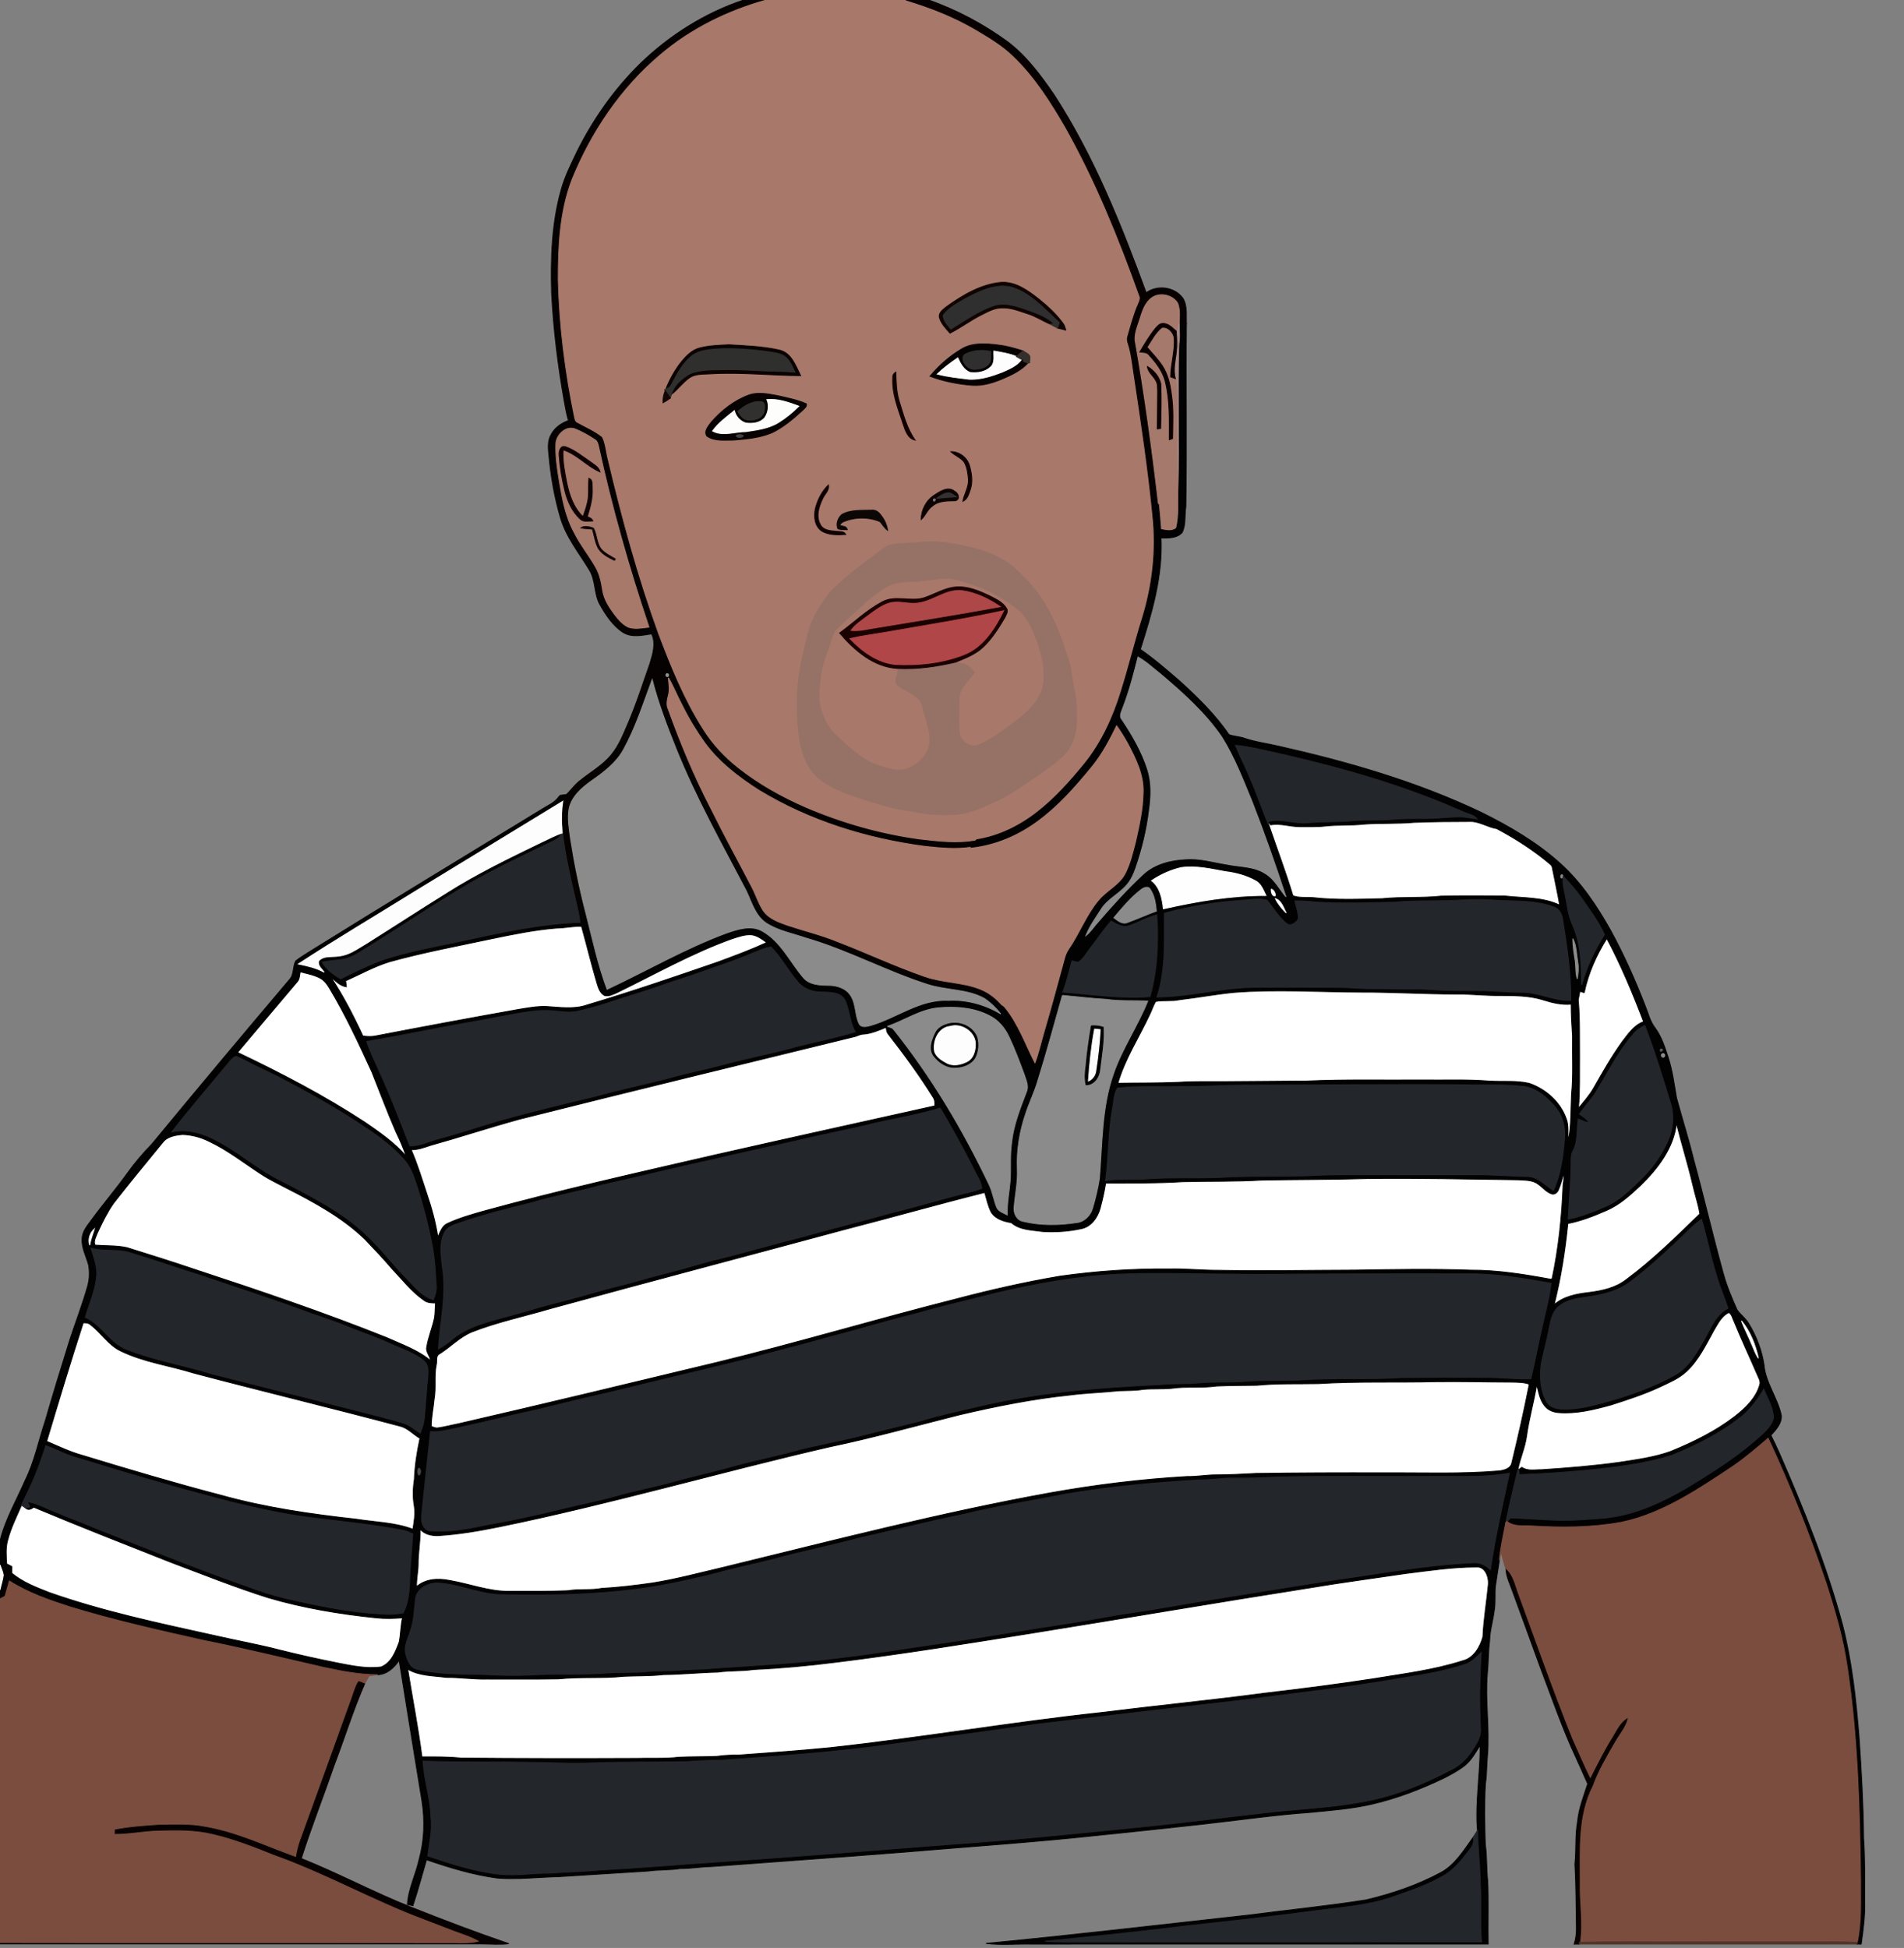 <?xml version="1.0" encoding="utf-8"?>
<!DOCTYPE svg PUBLIC "-//W3C//DTD SVG 1.1//EN" "http://www.w3.org/Graphics/SVG/1.1/DTD/svg11.dtd">
<svg version="1.1" id="Layer_1" xmlns="http://www.w3.org/2000/svg" xmlns:xlink="http://www.w3.org/1999/xlink" x="0px" y="0px"
	 viewBox="0 0 1251 1280" enable-background="new 0 0 1251 1280" xml:space="preserve">
<rect x="0" y="0" width="1251" height="1280" fill="#808080" stroke="none"/>
<g>
	<path fill="#FFFFFF" stroke="#FFFFFF" stroke-width="0.594" d="M833.63,542.07c-0.14-0.56-0.41-1.69-0.55-2.26
		c0.45,0.55,1.37,1.64,1.82,2.19c6.36-1.21,12.69,1.22,19.07,1.2c5.69-0.08,11.41,0.23,17.07-0.45
		c8.29-0.89,16.66-0.28,24.94-1.22c10.97-0.83,22-0.17,32.96-1.16c12.01-0.5,24.05-0.57,36.08-0.59c6.58-0.46,12.15,3.7,18.47,4.72
		c12.52,6.68,24.55,14.38,35.35,23.6c1.35,1.14,1.16,3.07,1.64,4.63c1.4,7.36,3.1,14.67,4.31,22.07
		c-11.13-5.36-23.78-4.62-35.74-5.98c-14.02-0.13-28.04-0.16-42.06,0.05c-12.93,1.4-25.98,0.34-38.91,1.68
		c-15,0.36-30.09,1.01-45.03-0.67c-4.5-0.4-9.25,0.35-13.55-1.24C844.72,572.95,838.94,557.58,833.63,542.07z"/>
	<path fill="#FFFFFF" stroke="#FFFFFF" stroke-width="0.594" d="M366,609.8c5.39-0.07,10.69-1.32,16.1-1.18
		c3.47,12.43,6.48,24.99,10.15,37.37c0.92,3.02,1.92,6.47,4.91,8.11c2.85,0.79,5.58-0.75,8.13-1.83
		c25-12.16,49.31-25.98,75.54-35.41c4.23-1.33,8.56-2.97,13.08-2.62c3.78,0.54,6.92,2.89,9.91,5.11
		c-10.35,4.75-21.05,8.74-31.73,12.69c-28.69,9.91-57.43,19.72-86.52,28.41c-8.61,2.94-17.76,1.46-26.61,0.93
		c-6.24-0.21-12.41,0.99-18.55,1.99c-31.21,5.55-62.37,11.36-93.5,17.37c-2.81,0.59-5.67,0.43-8.49,0.05
		c-6.23-13.46-13.08-26.69-21.27-39.07c3.22,2.66,6.03,5.97,10.4,6.7c-0.06-1.34-0.26-2.64-0.52-3.93
		c9.58-4.28,18.81-9.46,28.88-12.55c22.52-6.25,45.52-10.5,68.36-15.38C338.07,613.71,351.94,610.89,366,609.8z"/>
	<path fill="#FFFFFF" stroke="#FFFFFF" stroke-width="0.594" d="M1040.87,652.26c2.64-12.69,7.97-24.7,14.88-35.61
		c9.4,17.63,17.07,36.1,24.19,54.74c-6.4,2.26-10.22,8.23-14.2,13.33c-6.92,9.66-12.79,20.03-18.67,30.35
		c-2.78,4.81-6.49,8.98-10,13.25c1.03-11.41,0.61-22.88,0.74-34.32c-0.14-12.31,0.25-24.66-0.86-36.93
		c0.28-1.94,0.77-3.83,1.08-5.75C1038.96,651.63,1039.91,651.94,1040.87,652.26z"/>
	<path fill="#FFFFFF" stroke="#FFFFFF" stroke-width="0.594" d="M197.26,638.54c4.41,1.2,9.01,2,13.09,4.15
		c2.75,1.48,4.66,4.07,6.21,6.71c10.59,17.66,19.27,36.37,27.82,55.07c5.27,13.13,10.19,26.4,15.85,39.38
		c2.52,5.21,4.82,10.53,6.69,16.01c-7.7-9.03-17.58-15.79-27.29-22.48c-26.61-17.43-54.91-32.13-83.59-45.82
		c13.09-15.43,26.04-30.98,39.17-46.38C196.91,643.39,196.77,640.78,197.26,638.54z"/>
	<path fill="#FFFFFF" stroke="#FFFFFF" stroke-width="0.594" d="M810.91,652.07c27.64-2.16,55.4-0.26,83.09-0.16
		c21.02-0.06,42,1.24,63.02,1.28c9.34-0.14,18.64,1.07,27.99,0.93c9.78,0.07,19.75-0.06,29.18,2.96
		c5.88,1.87,11.93,3.29,18.16,2.73c-0.03,7.07,0.43,14.13,0.88,21.19c-0.21,12.67,0.56,25.38-0.65,38.01
		c-0.52,10.16-0.09,20.46-2.09,30.46c-0.7-4.82,0.39-9.9-1.5-14.52c-3.9-10.9-13.37-19.28-24.18-23.03
		c-8.45-2.01-17.21-1.04-25.81-1.5c-14.96-1.23-30-0.56-45.01-0.76c-25.14,0.2-50.32-0.44-75.44,0.7c-17.85,0.2-35.7,0.22-53.55,0.4
		c-10.35,0.13-20.72-0.28-31.05,0.47c-13.16,0.54-26.34,0.37-39.5,0.6c4.65-16.12,14-30.27,21-45.38c1.34-2.77,2.24-5.75,3.82-8.4
		c5.08-1.02,10.44,0.02,15.55-1.14C786.88,655.51,798.82,653.25,810.91,652.07z"/>
	<path fill="#FFFFFF" stroke="#FFFFFF" stroke-width="0.594" d="M567.02,679.53c5.34-0.34,10.31-2.52,15.21-4.53
		c0.28,1.52,0.3,3.23,1.41,4.46c10.4,13.39,20.47,27.06,29.43,41.47c1.23,1.66,1.31,3.77,1.14,5.77
		c-48.11,10.75-96.28,21.3-144.36,32.22c-50.79,11.7-101.66,23.1-151.93,36.89c-8.11,2.29-16.29,4.61-23.95,8.18
		c-3.58,1.57-4.68,5.67-6.31,8.89c-1.48-9.86-4.17-19.5-7.4-28.91c-3.18-9.58-6.11-19.27-10.14-28.53c4.37,0.1,8.48-1.43,12.56-2.8
		c19.6-5.47,38.94-11.85,58.57-17.24c73.51-18.52,147.19-36.33,220.8-54.4C563.71,680.54,565.23,679.53,567.02,679.53z"/>
	<path fill="#FFFFFF" stroke="#FFFFFF" stroke-width="0.594" d="M1101.48,737.87c3.28,13.44,7.48,26.64,10.63,40.11
		c1.47,6.58,3.69,12.99,4.8,19.65c-15.46,15-30.86,30.22-48.19,43.08c-7.01,5.58-16,7.5-24.68,8.61
		c-8.11,0.92-16.63,2.5-22.95,8.08c4.42-17.53,7.22-35.43,9.04-53.44c8.75-1.7,17.11-5,25.26-8.55
		c8.67-3.68,15.71-10.16,22.5-16.51C1089.24,767.82,1099.82,754.16,1101.48,737.87z"/>
	<path fill="#FFFFFF" stroke="#FFFFFF" stroke-width="0.594" d="M106.8,750.79c3.09-4.12,8.52-4.93,13.3-5.34
		c5.93,0.23,11.76,1.79,17.07,4.41c12.55,5.83,23.39,14.56,34.98,22c5.09,3.35,10.64,5.88,15.99,8.76
		c18.29,9.33,36.74,19.25,51.61,33.63c6.04,6.29,12.04,12.63,17.7,19.27c6.83,7.16,12.93,15.21,21.16,20.88
		c2.16,1.7,4.94,1.72,7.56,1.76c-0.3,3.2-0.18,6.44-0.63,9.63c-1.34,6.55-4.09,12.75-5.14,19.37c-0.76,3.31,2.3,5.72,2.46,8.93
		c-8.38-7.05-18.91-10.61-28.74-15.09c-41.49-16.6-83.84-30.93-126.27-44.88c-14.73-5.01-29.58-9.63-44.42-14.28
		c-6.9-1.54-14.01-1.09-21.01-1.66c-1.17-2.84,0.67-5.56,1.62-8.16c3.07-6.7,6.37-13.36,10.58-19.41
		C85.12,777.15,95.99,764,106.8,750.79z"/>
	<path fill="#FFFFFF" stroke="#FFFFFF" stroke-width="0.594" d="M1023.9,781.91c1.62-3.62,2.44-7.54,3.76-11.27
		c0.21,2.8-0.32,5.57-0.66,8.34c-0.8,20.52-2.89,41.04-7.17,61.16l-0.76,0.5c-17.51-3.23-35.22-6.1-53.08-5.99
		c-25.32-0.91-50.66-0.45-75.97-0.02c-30.01,0.07-60.02,0.67-90.03,0.11c-10.68,0.05-21.31-1.18-31.99-0.86
		c-23.94-0.28-47.88,1.4-71.58,4.73c-23.37,3.95-46.52,9.25-69.44,15.3c-52.05,13.19-103.52,28.61-155.7,41.29
		c-56.53,13.58-113.04,27.25-169.69,40.29c-4.53,0.87-9,2.11-13.57,2.76c-1.66,0.39-3.19-0.41-4.69-0.95
		c-0.02-6.11,1.39-12.06,1.91-18.11c1.31-7.37-0.13-14.93,1.35-22.27c0.73-2.39-0.57-5.93,2.08-7.29
		c7.33-4.57,13.37-11.17,21.47-14.48c16.7-6.54,34.31-10.21,51.47-15.28c64.59-17.68,129.34-34.73,193.99-52.18
		c30.53-7.86,60.85-16.49,91.43-24.14c1.26,4.37,2.19,8.93,4.29,13.01c2.82,4.45,8.27,6.04,13.17,6.84
		c5.65,4.94,13.49,4.75,20.49,5.81c8.46,0.52,17-0.04,25.29-1.84c6.6-1.21,10.91-7.36,12.58-13.47
		c1.42-5.44,2.73-10.93,3.57-16.49c16.87-0.09,33.76,0.14,50.6-0.95c17.32-0.43,34.66-0.01,51.96-1.05
		c23.03-0.44,46.07-0.29,69.1-1.01c32.99-0.44,65.97,0.35,98.96,0.8c4.64,0.34,9.93-0.08,13.77,3.02
		c2.91,2.01,5.18,5.06,8.63,6.23C1021.33,785.21,1023.2,783.57,1023.9,781.91z"/>
	<path fill="#FFFFFF" stroke="#FFFFFF" stroke-width="0.594" d="M1126.1,874.07c2.63-4.34,4.99-9.48,9.91-11.66
		c2,1.33,2.38,4.01,3.44,6.05c4.66,11.54,10.01,22.78,14.92,34.22c0.86,2.32,2.71,4.67,1.88,7.28
		c-2.49,8.83-9.46,15.38-16.46,20.86c-12.7,9.77-27.22,16.83-41.98,22.9c-10.85,3.93-22.38,5.41-33.72,7.18
		c-16.93,2.37-33.97,3.73-51.01,4.86c-4.43-0.09-9.3,1.13-13.2-1.56c-0.71,0.49-1.41,1-2.09,1.52l-0.61,0.49
		c1.38-7.65,4.76-14.77,5.81-22.49c1.55-11.45,4.87-22.56,6.67-33.96c1.37,4.85,1.99,10.19,5.41,14.15
		c2.14,2.71,5.56,4.02,8.93,4.28c11.68,0.93,23.21-1.93,34.39-5.01c10.87-3.45,21.75-7.01,32.11-11.81
		c6.12-2.92,12.59-5.55,17.6-10.26C1116.15,893.62,1120.83,883.51,1126.1,874.07z"/>
	<path fill="#FFFFFF" stroke="#FFFFFF" stroke-width="0.594" d="M54.66,869.21c1.69-0.09,3.51,0.02,4.83,1.25
		c7,5.27,11.72,13.37,19.82,17.22c15.22,7.4,32.21,9.62,48.24,14.62c45.05,11.88,90.35,22.82,135.38,34.79
		c5.1,1.24,8.58,5.48,13.02,7.99c-1.9,8.86-3.34,17.86-3.67,26.92c-0.92,5.95-1.11,12.07,0.01,18.02c0.74,4.99-0.24,9.96-0.96,14.89
		c-11.92-4.53-24.92-4.65-37.39-6.66c-29.73-3.27-59.45-7.57-88.32-15.6c-30.57-7.97-60.86-16.97-91.07-26.19
		c-8.29-2.24-16.03-6.01-23.91-9.36C38.43,921.07,46.28,895.05,54.66,869.21z"/>
	<path fill="#FFFFFF" stroke="#FFFFFF" stroke-width="0.594" d="M866.01,909.16c25.62-1.59,51.33-0.65,76.98-1.28
		c16.68-0.25,33.35,0.24,50.03,0.27c3.95,0.11,8.02-0.02,11.8,1.38c-3.4,17.27-7.29,34.46-11.43,51.56
		c-0.73,4.05-5.15,5.09-8.6,5.49c-24.87,2.09-49.86,1.07-74.79,1.24c-28.28-0.09-56.57-0.02-84.85,0.4
		c-8.71,0.49-17.43,0.9-26.16,0.96c-6.36-0.05-12.65,1.23-19.02,1.06c-30.17,1.74-60.24,5.43-90.03,10.76
		c-72.13,13.07-143.13,31.47-214.3,48.83c-15.5,3.62-30.9,7.78-46.63,10.32c-11.2,1.61-22.44,2.97-33.73,3.6
		c-7.35,1.44-14.92,0.25-22.29,1.54c-12.66,0.51-25.34,0.39-38,0.38c-13.61,0.26-26.45-4.92-39.71-7.15
		c-7.37-1.51-15.74-1.12-21.61,4.15c-0.22-4.91,0.98-9.72,1.05-14.61c-0.12-7.82,1.6-15.52,1.26-23.35
		c2.99,3.48,7.61,4.5,12.03,4.32c13.57-0.86,27-3.16,40.31-5.88c72.69-14.91,143.99-35.64,216.25-52.37
		c28.87-6,57.27-13.96,85.86-21.15c23.88-5.57,47.97-10.44,72.38-12.96c10.78-1.42,21.65-1.67,32.45-2.84
		c5.25-0.21,10.53-0.02,15.74-0.91c6.21-0.55,12.48-0.1,18.69-0.67c9.8-1.45,19.79-0.06,29.59-1.51
		c8.9-0.43,17.84-0.34,26.76-0.51C839.31,908.91,852.68,909.41,866.01,909.16z"/>
	<path fill="#FFFFFF" stroke="#FFFFFF" stroke-width="0.594" d="M14.12,989.03c0.94,0.65,1.88,1.32,2.85,1.97
		c1.69,1.58,3.67,0.52,5.18-0.67c29.64,12.44,59.58,24.17,89.48,35.98c21.44,8.07,42.73,16.6,64.58,23.51
		c23.12,6.8,47.02,10.76,70.95,13.23c5.75,0.62,11.58,0.43,17.34,0c-1.24,5.18-1.15,10.57-2.14,15.81
		c-2.38,6.38-5.07,13.69-11.88,16.51c-9.76,1.32-19.52-0.81-29.07-2.68c-12.54-2.48-25.03-5.27-37.43-8.38
		c-14.24-3.7-28.74-6.28-43.07-9.57c-36.49-8.08-73.19-15.82-108.5-28.24c-8.62-3.4-17.5-6.76-24.69-12.76
		c0.01-1.45,0.05-2.9,0.07-4.32c-1.15-0.61-2.3-1.2-3.44-1.8c-0.27-5.24-0.79-10.63,0.71-15.72
		C7.14,1003.94,10.84,996.54,14.12,989.03z"/>
	<path fill="#FFFFFF" stroke="#FFFFFF" stroke-width="0.594" d="M923.72,1033.91c15.37-1.92,30.77-4.25,46.29-4.25
		c5.84-0.53,8.33,6.58,7.93,11.36c-1.09,11.51-3.1,22.95-3.59,34.52c-1.88,6.65-5.94,13.95-13.16,15.74
		c-19.22,6.21-39.37,8.62-59.23,11.91c-23.45,3.6-46.99,6.6-70.55,9.36c-36.07,4.79-72.33,8.34-108.44,12.86
		c-59.28,6.41-118.14,16.56-177.41,22.99c-19.82,1.97-39.7,3.38-59.56,4.82c-5.02,0.03-10.04,0.17-15.01,0.91
		c-8.32,0.36-16.67,0.14-24.99,0.56c-9.32,1.12-18.74,0.48-28.1,0.77c-38.31,0.18-76.61,0.13-114.92-0.21
		c-8.55-0.88-17.17-0.82-25.77-0.81c-2.51-19.33-6.27-38.46-9.36-57.69c7.56,4.55,16.7,4.25,25.16,5.44
		c9.03-0.08,17.97,1.34,27,1.11c15.66,0.01,31.34,0.12,47-0.12c14.24-1.5,28.62-0.18,42.86-1.71
		c8.68-0.41,17.4-0.1,26.05-1.11c11.95-0.12,23.82-1.36,35.76-1.63c7.78-1.15,15.68-0.52,23.45-1.72
		c18.01-0.82,35.94-2.5,53.82-4.75c42.81-5.28,85.4-12.17,127.98-18.98c61.28-9.87,122.47-20.31,183.78-29.97
		C881.65,1039.78,902.72,1037.03,923.72,1033.91z"/>
	<path fill="#050201" stroke="#050201" stroke-width="0.594" d="M488.69,0h14.95c-25.37,7.02-49.56,18.86-69.66,35.98
		c-25.94,21.82-45.39,50.72-58.1,82c-8.07,20.95-9.09,43.81-9.06,66.02c0.75,30.39,4.56,60.67,10.75,90.42
		c0.31,1.2,0.59,2.59,1.9,3.11c5.52,3.08,11.47,5.55,16.39,9.59c2.23,4.73,2.49,10.12,3.84,15.14
		c9.1,38.53,19.56,76.79,33.06,114.03c8.14,21.58,16.86,43.14,29.26,62.68c6.18,9.86,14.2,18.49,23.37,25.64
		c13.43,10.6,28.52,18.98,44.18,25.8c23.69,10.14,48.72,17.27,74.26,20.81c12.56,1.45,25.35,3.09,37.9,0.6
		c-1.23,1.62-2.45,3.25-3.64,4.9c-10.13,1.56-20.39,0.5-30.51-0.58c-38.18-5.03-75.88-16.74-108.89-36.82
		c-13.37-8.53-26.27-18.38-35.71-31.27c-5.65-7.94-10.72-16.3-14.99-25.06c-3.16-5.78-5.46-11.99-8.84-17.64
		c0.18,3.65,1.05,7.36,0.13,10.99c-0.74,3.13-1.71,6.45-0.25,9.56c8.01,22.22,17.07,44.11,27.96,65.09
		c8.52,17.31,17.82,34.21,26.72,51.32c2.88,5.25,4.49,11.14,7.85,16.13c3.79,5.42,10.34,7.58,16.29,9.69
		c10.79,3.57,21.9,6.23,32.43,10.57c19.15,7.36,37.75,16.14,57.14,22.88c11.87,4.22,24.87,3.67,36.59,8.34
		c6.11,2.42,11.34,6.67,15.36,11.82c-3.73-2.32-7.44-4.67-10.95-7.32c-0.44,0.4-1.32,1.21-1.76,1.62
		c-11.52-6.28-25.18-5.16-37.42-9.19c-27.08-8.7-52.28-22.44-79.62-30.41c-8.81-3.02-18.29-4.73-26.2-9.86
		c-7.18-4.84-9.54-13.55-13.02-20.97c-16.1-30.87-33.26-61.31-46.24-93.68c-5.94-14.87-11.71-29.85-15.66-45.38
		c-5.78,15.56-10.79,31.53-18.87,46.11c-4.77,8.62-12.81,14.73-20.75,20.25c-6.43,4.6-13.09,10.21-14.92,18.28
		c-1.25,6.69,0.08,13.48,0.94,20.14c2.6,16.53,5.96,32.96,10.18,49.16c-1.69-0.34-3.37-0.68-5.06-1.02
		c-4.19-18.43-8.87-36.81-10.83-55.65c-0.58-5.76-0.23-11.54,0.57-17.26c-0.86-0.98-1.74-1.93-2.61-2.88
		c0.23-0.27,0.71-0.8,0.95-1.07c1.41-0.24,2.86-0.24,4.25-0.62c2.74-2.8,5.1-5.99,8.13-8.51c7.1-5.89,15.49-10.38,21.34-17.66
		c4.91-5.97,7.75-13.25,10.77-20.28c5.55-12.86,9.78-26.23,14.43-39.44c1.84-6.27,4.2-13.32,1.12-19.58
		c-6.17,0.9-13.03,2.57-18.71-0.96c-6.7-4.34-11.22-11.23-15.1-18.04c-4.1-7.05-2.76-15.86-6.99-22.87
		c-6.84-11.32-15.51-21.86-19.2-34.78c-3.81-13.21-6.23-26.81-7.44-40.49c-0.55-4.7-1.02-9.87,1.58-14.09
		c2.39-4.36,6.62-7.3,11.25-8.9c-1.21-3.99-1.94-8.11-2.68-12.21c-4.25-23.85-7.23-47.94-8.42-72.12
		c-0.62-22.56,0.11-45.44,6.28-67.29c2.43-8.91,6.66-17.16,10.6-25.46c10.61-21.24,24.48-40.93,41.47-57.55
		C440.01,23.13,463.26,8.49,488.69,0 M365.27,291.04c-0.43,8.24,0.86,16.44,2.13,24.56c1.96,11.68,4.03,23.63,9.79,34.14
		c3.98,8.09,9.75,15.09,14.18,22.91c2.7,4.65,3.77,9.98,4.58,15.23c0.93,6.08,4.42,11.31,8.03,16.13c2.46,3.18,5.19,6.4,8.92,8.11
		c4.35,1.51,9.04,0.47,13.48-0.04c-13.2-39.17-24.49-79.01-33.26-119.41c-0.4-1.36-0.78-2.89-2.09-3.65
		c-4.09-2.7-8.36-5.2-12.91-7.05C372.2,279.41,365.9,285.31,365.27,291.04 M438.05,442.59c-0.91,1.18-0.65,1.86,0.76,2.03
		C439.69,443.43,439.43,442.75,438.05,442.59z"/>
	<path fill="#A8786A" stroke="#A8786A" stroke-width="0.594" d="M503.64,0h91.63c15.57,4.69,30.84,10.59,44.94,18.77
		c9.07,5.34,18.3,10.72,25.88,18.14c14.03,13.47,24.5,30.06,34.2,46.78c19.74,35.16,34.95,72.65,48.5,110.56
		c1,1.86-0.08,3.79-0.78,5.54c-3.05,6.84-4.9,14.12-6.98,21.29c-0.56,1.53-0.27,3.15,0.26,4.64c2.22,6.84,2.81,14.04,3.96,21.1
		c4.6,30.4,9.18,60.82,12.18,91.43c2.63,22.92-0.05,46.25-6.84,68.25c-5.02,15.93-8.93,32.18-13.95,48.11
		c-5.21,16.9-12.73,33.33-23.88,47.17c-9.42,11.49-19.34,22.73-31.11,31.88c-11.59,9.11-25.28,15.84-39.92,18.16
		c-12.55,2.49-25.34,0.85-37.9-0.6c-25.54-3.54-50.57-10.67-74.26-20.81c-15.66-6.82-30.75-15.2-44.18-25.8
		c-9.17-7.15-17.19-15.78-23.37-25.64c-12.4-19.54-21.12-41.1-29.26-62.68c-13.5-37.24-23.96-75.5-33.06-114.03
		c-1.35-5.02-1.61-10.41-3.84-15.14c-4.92-4.04-10.87-6.51-16.39-9.59c-1.31-0.52-1.59-1.91-1.9-3.11
		c-6.19-29.75-10-60.03-10.75-90.42c-0.03-22.21,0.99-45.07,9.06-66.02c12.71-31.28,32.16-60.18,58.1-82
		C454.08,18.86,478.27,7.02,503.64,0 M622.27,201.28c-2.3,1.88-5.86,4-5,7.51c1.18,4,4.24,7.05,6.91,10.12
		c7.17-3.59,13.55-8.55,20.75-12.09c4.11-2.04,8.31-4.46,13.04-4.51c5.9-0.36,11.44,1.96,16.95,3.73c5.39,1.62,10.1,4.78,15.23,7
		c1.52,0.91,3.11,1.73,4.71,2.52c1.78,0.49,3.56,0.94,5.37,1.34c-0.42-1.28-0.68-2.64-1.38-3.8
		c-4.51-6.38-10.29-11.72-16.36-16.59c-7.04-5.54-15.06-11.4-24.48-10.97C644.74,186.73,632.91,193.71,622.27,201.28
		 M632.09,229.19c-8,4.68-15.07,10.93-21.01,18.02c8.92,3.37,18.42,5.25,27.93,5.94c6.87,0.44,13.58-1.67,19.84-4.31
		c5.95-2.56,12.02-5.41,16.47-10.28l1.14-0.18c0.08-1.36,0.24-2.72,0.21-4.08c-0.75-1.95-2.96-2.63-4.55-3.7
		c-5.24-1.63-10.53-3.22-16.01-3.83C648.11,225.74,639.36,224.95,632.09,229.19 M459.58,228.7c-4.74,1.24-8.32,4.86-11.41,8.47
		c-4.53,5.57-8.05,11.92-10.7,18.58l-0.82,0.37c0.11,0.16,0.33,0.47,0.43,0.63c-1,2.51-1.64,5.15-1.4,7.88
		c1.66-0.89,3.25-1.91,4.73-3.08c0.24-0.82,0.5-1.63,0.77-2.44c4.3-3.31,7.43-7.9,11.92-10.98c4-2.62,9-2.17,13.56-2.49
		c19.8-1.23,39.57,1.06,59.36,1.19c-3.25-6.44-6.03-15-13.98-16.78c-10.83-2.43-22-2.84-33.04-3.48
		C472.5,226.87,465.91,227.06,459.58,228.7 M586.63,247.98c-0.74,10.68,3.57,20.69,6.77,30.64c1.44,4.18,2.9,9.39,7.83,10.58
		c-5.43-7.77-7.81-17.03-10.55-25.97c-1.8-6.06-1.88-12.43-2.09-18.69C587.36,245.28,586.45,246.47,586.63,247.98 M492.34,259.48
		c-9.74,3.52-18.23,10.15-24.99,17.92c-1.81,2.54-5.02,5.85-2.96,9.08c5.06,3.62,11.75,2.62,17.61,2.69
		c8.55-0.74,17.35-1.47,25.32-4.88c7.55-3.67,13.99-9.21,20.15-14.83c1.02-1.19,2.87-2.29,2.3-4.12
		c-6.19-2.73-12.92-3.96-19.49-5.45C504.39,258.81,498.2,257.55,492.34,259.48 M624.77,296.82c2.69,2.51,6.37,3.81,8.7,6.72
		c2,3.45,2.54,7.55,2.84,11.46c0.32,5.11-2.77,9.52-3.65,14.42c3.04-1.45,3.87-4.92,4.9-7.83c1.7-5.11,0.84-10.64-0.61-15.7
		C635.44,300.66,630.23,296.69,624.77,296.82 M535.68,334.56c-1.06,5.07-0.32,11.32,4.32,14.43c4.7,2.75,10.45,2.52,15.71,2.22
		c-1.36-2.43-4.42-1.71-6.71-2.1c-3.59-0.31-8.08-0.63-9.96-4.25c-3.14-5.4-1.08-12.04,1.47-17.26c1.25-2.96,4.53-5.38,3.79-8.9
		C539.92,322.96,537.06,328.65,535.68,334.56 M614.19,325.19c-5.52,3.41-8.86,9.7-8.92,16.15c2.89-2.56,4.02-6.58,7.29-8.79
		c4.23-3.65,10.07-3.4,15.31-3.53c3.28-1.16,1.74-5.06-0.7-6.2C623.03,319.37,617.86,322.76,614.19,325.19 M553.1,338.11
		c-2.42,2.18-4.06,6.14-2.56,9.26c1.91,0.88,4.09,0.53,6.14,0.66c-0.51-2.47-3.29-2.15-5.16-2.78c0.73-0.84,1.32-1.93,2.42-2.34
		c7.63-3.29,16.63-3.4,24.27-0.16c1.68,1.88,2.88,4.19,4.97,5.7c-0.55-3.72-2.18-7.21-4.56-10.1c-1.32-1.82-3.3-3.34-5.66-3.11
		C566.32,335.48,559.11,334.74,553.1,338.11 M604.41,356.43c-6.12,0.72-12.33,0.42-18.41,1.49c-2.56,0.34-4.74,1.79-6.71,3.36
		c-11.32,8.95-23.48,17.02-33.41,27.58c-6.28,7.93-12.03,16.58-14.62,26.47c-3.4,13-6.5,26.19-7.29,39.64
		c-0.12,7.76-0.29,15.55,0.59,23.28c0.87,9.9,2.79,20.2,8.84,28.35c6.32,8.02,16,12.19,25.31,15.69
		c13.77,4.63,27.66,9.28,42.15,10.98c9.2,2.2,18.72,2.34,28.12,1.74c8.01-0.73,15.42-4.03,22.61-7.39
		c11.12-4.47,20.72-11.81,30.59-18.44c5.35-3.54,10.46-7.45,15.3-11.66c6.48-5.49,9.53-14.18,9.73-22.49
		c0.07-6.67,0.23-13.4-1.15-19.96c-1.74-7.98-1.98-16.3-4.96-23.99c-5.73-18.66-13.84-37.33-27.92-51.25
		c-4.26-4.45-8.75-8.82-14.15-11.88c-9.17-5.33-19.55-8.1-29.89-10.11C620.98,356.55,612.67,355.29,604.41,356.43z"/>
	<path fill="#A8786A" stroke="#A8786A" stroke-width="0.594" d="M601.04,381.98c9.08-0.26,18.17-3.39,27.24-1.22
		c14.59,3.67,28.76,9.92,40.45,19.5c6.49,5.12,9.61,12.99,12.51,20.45c3.6,10.2,6.47,21.47,3.67,32.21
		c-4.28,12.32-15.73,19.84-25.81,27.15c-5.1,3.74-10.53,7.15-16.39,9.53c-5.83,2.25-11.98-2.85-12.5-8.65
		c-0.5-5.3-0.1-10.64-0.23-15.95c0.08-4.31-0.3-9.05,2.25-12.79c2.43-3.61,5.4-6.82,7.98-10.32c-1.62-1.74-3.09-3.71-5.16-4.93
		c-2.27-0.91-4.75-0.99-7.1-1.55l0.16-0.39c6.32-2.63,12.95-5.12,17.96-9.96c5.71-5.48,10-12.24,14-19.02
		c0.87-1.9,2.61-4.24,1.22-6.3c-2.41-4.04-6.92-6-10.91-8.1c-6.98-3.31-14.49-6.57-22.39-5.92c-7.27,0.6-13.55,4.62-20.32,6.94
		c-9.1,3.15-19.36-1.96-28.07,2.88c-10.24,5.44-18.59,13.66-27.92,20.43c9.8,11.4,22.36,22.42,38.14,23.26
		c1.15,3.44-2.95,7.6-0.06,10.98c5.66,4.49,14.8,6.35,16.56,14.4c1.56,7.13,4.64,14.02,4.74,21.41c0.06,8.81-6.93,16.09-14.73,19.19
		c-6.46,2.09-13.2-0.17-19.35-2.25c-11.4-3.69-19.88-12.58-28.43-20.51c-4.88-4.68-7.69-11.03-9.56-17.42
		c-1.74-6.23-0.61-12.74-0.05-19.05c0.62-8.47,4.21-16.27,6.75-24.28c1.09-3.04,1.78-6.45,4.2-8.77
		c5.66-5.37,11.43-10.62,17.3-15.75c4.52-4.59,9.77-8.35,15.25-11.69C588.05,382.21,594.75,382.23,601.04,381.98z"/>
	<path fill="#A8786A" stroke="#A8786A" stroke-width="0.594" d="M439.15,445.35c3.38,5.65,5.68,11.86,8.84,17.64
		c4.27,8.76,9.34,17.12,14.99,25.06c9.44,12.89,22.34,22.74,35.71,31.27c33.01,20.08,70.71,31.79,108.89,36.82
		c10.12,1.08,20.38,2.14,30.51,0.58c15.67-1.69,30.63-8.03,43.28-17.35c13.61-9.91,24.81-22.64,35.42-35.61
		c6.97-8.43,12.03-18.19,16.8-27.98c2.79,3.82,5.29,7.84,7.61,11.96c5.47,10.26,11.03,21.33,10.48,33.28
		c-0.19,11.02-2.62,21.85-5.05,32.55c-1.89,7.14-3.54,14.46-7.02,21.03c-4.04,7.47-12.3,11.01-17.54,17.45
		c-8.1,9.78-12.5,21.94-19.71,32.3c-1.11,1.69-1.8,3.61-2.36,5.54c-4.35,15.66-8.44,31.4-13.07,46.98
		c-2.29,7.64-3.87,15.5-6.84,22.92c-6.7-12.76-11.32-26.88-20.72-38.05c-4.02-5.15-9.25-9.4-15.36-11.82
		c-11.72-4.67-24.72-4.12-36.59-8.34c-19.39-6.74-37.99-15.52-57.14-22.88c-10.53-4.34-21.64-7-32.43-10.57
		c-5.95-2.11-12.5-4.27-16.29-9.69c-3.36-4.99-4.97-10.88-7.85-16.13c-8.9-17.11-18.2-34.01-26.72-51.32
		c-10.89-20.98-19.95-42.87-27.96-65.09c-1.46-3.11-0.49-6.43,0.25-9.56C440.2,452.71,439.33,449,439.15,445.35z"/>
	<path fill="#070201" stroke="#070201" stroke-width="0.594" d="M595.27,0h14.91c18.61,6.63,36.24,15.98,52.16,27.67
		c12.29,9.42,21.59,22.03,30.28,34.7c26.11,40.29,43.99,85.15,60.46,130.04c7.34-5.41,18.61-3.89,24.05,3.49
		c3.13,5.05,2.13,11.25,2.35,16.89c-1.03,0.86-2.05,1.73-3.06,2.6c-0.31,3.64-0.82,7.26-1.28,10.88c-0.06-4.5-0.38-9-0.33-13.5
		c0.04-4.48,0.65-9.21-1.02-13.48c-2.93-4.92-9.95-6.94-15.14-4.67c-5.19,2.32-7.41,7.93-9.04,12.98
		c-1.45,5.2-4.07,10.33-3.85,15.83c6.36,35.88,11.24,72.02,15.46,108.21c-0.83-0.51-1.65-1.02-2.46-1.52
		c-0.47,2.7-0.98,5.4-1.33,8.13c-3-30.61-7.58-61.03-12.18-91.43c-1.15-7.06-1.74-14.26-3.96-21.1c-0.53-1.49-0.82-3.11-0.26-4.64
		c2.08-7.17,3.93-14.45,6.98-21.29c0.7-1.75,1.78-3.68,0.78-5.54c-13.55-37.91-28.76-75.4-48.5-110.56
		c-9.7-16.72-20.17-33.31-34.2-46.78c-7.58-7.42-16.81-12.8-25.88-18.14C626.11,10.59,610.84,4.69,595.27,0z"/>
	<path fill="#070201" stroke="#070201" stroke-width="0.594" d="M235.38,1104.3c1.54,0.31,2.95,1.01,4.38,1.67
		c-7.74,17.69-13.41,36.19-20.31,54.21c-7.02,20.4-14.98,40.48-21.52,61.05c24.37,9.75,47.56,22.23,71.97,31.92
		c21.28,8.47,42.7,16.62,64.38,24.02c-5.74,0.77-11.56,0.18-17.33,0.17c-105.65,0-211.3,0-316.95,0v-0.88
		c99.33,0.17,198.66,0,297.99,0.08c5.4,0.07,10.88,0.41,16.15-1.02c-3.08-1.63-6.27-3.01-9.56-4.15
		c-8.78-3.1-17.41-6.63-26.13-9.89c-33.56-12.58-64.9-30.37-98.69-42.37c-12.86-5.18-25.83-10.28-39.36-13.47
		c-12.23-3.08-24.93-2.79-37.44-2.39c-9.33,0.33-18.55,2.27-27.91,2.17c0.02-0.86,0.06-2.59,0.08-3.45
		c9.52-1.88,19.22-2.51,28.87-3.21c10.29-0.12,20.7-0.73,30.86,1.29c20.69,3.54,39.76,12.71,59.36,19.8
		c0.57-3.45,1.35-6.86,2.51-10.15c11.22-30.84,22.29-61.73,33.44-92.59C231.82,1112.81,232.86,1108.2,235.38,1104.3z"/>
	<path fill="#0F0401" stroke="#0F0401" stroke-width="0.594" d="M622.27,201.28c10.64-7.57,22.47-14.55,35.74-15.74
		c9.42-0.43,17.44,5.43,24.48,10.97c6.07,4.87,11.85,10.21,16.36,16.59c0.7,1.16,0.96,2.52,1.38,3.8c-1.81-0.4-3.59-0.85-5.37-1.34
		c0.37-1.19,0.75-2.39,1.14-3.58c-9.48-8.59-18.29-18.95-30.82-23.08c-10.58-2.85-21.07,2.2-30.23,7.02
		c-5.42,3.18-11.44,6.08-15.24,11.27c0.13,3.64,2.9,6.35,5.03,9.03c9.12-5.55,17.92-11.91,28.1-15.41
		c6.98-2.3,14.28,0.04,20.93,2.32c6.61,2.4,13.59,4.63,18.83,9.56c-0.61,0.09-1.84,0.26-2.45,0.35c-5.13-2.22-9.84-5.38-15.23-7
		c-5.51-1.77-11.05-4.09-16.95-3.73c-4.73,0.05-8.93,2.47-13.04,4.51c-7.2,3.54-13.58,8.5-20.75,12.09
		c-2.67-3.07-5.73-6.12-6.91-10.12C616.41,205.28,619.97,203.16,622.27,201.28z"/>
	<path fill="#2F2F2F" stroke="#2F2F2F" stroke-width="0.594" d="M634.95,195.92c9.16-4.82,19.65-9.87,30.23-7.02
		c12.53,4.13,21.34,14.49,30.82,23.08c-0.39,1.19-0.77,2.39-1.14,3.58c-1.6-0.79-3.19-1.61-4.71-2.52c0.61-0.09,1.84-0.26,2.45-0.35
		c-5.24-4.93-12.22-7.16-18.83-9.56c-6.65-2.28-13.95-4.62-20.93-2.32c-10.18,3.5-18.98,9.86-28.1,15.41
		c-2.13-2.68-4.9-5.39-5.03-9.03C623.51,202,629.53,199.1,634.95,195.92z"/>
	<path fill="#A57A6C" stroke="#A57A6C" stroke-width="0.594" d="M758.65,194.62c5.19-2.27,12.21-0.25,15.14,4.67
		c1.67,4.27,1.06,9,1.02,13.48c-0.46,1.79-0.99,3.57-1.37,5.38c-2.8-2.27-5.48-5.68-9.42-5.58c-2.23-0.03-3.65,1.96-5.02,3.43
		c-3.83,4.75-6.94,10.04-10.07,15.28c2.03,0.29,4.49,0,5.92,1.82c4.6,5,8.98,10.62,10.75,17.32c3.17,12.58,2.71,25.63,2.69,38.5
		c0.53-0.19,1.58-0.57,2.11-0.76c0.19-9.76,0.72-19.61-0.79-29.31c-0.8-6.46-2.34-13.03-5.97-18.52c-2.93-4.4-6.62-8.21-10.06-12.19
		c3-4.48,5.45-9.61,9.78-13c3.96-0.85,7.8,3.33,8.17,7.11c0.5,8.54-2.27,16.84-2.35,25.37c1.24,0.45,2.49,0.91,3.75,1.37
		c1.87,9.89,0.42,20.01,0.77,30.01c0.32,13.76-0.25,27.57,0.87,41.3c-0.37,8.9,0.63,18.06-1.51,26.77
		c-2.9,2.57-7.04,1.55-10.44,0.83c-0.37-5.43-0.91-10.84-1.4-16.26c-4.22-36.19-9.1-72.33-15.46-108.21
		c-0.22-5.5,2.4-10.63,3.85-15.83C751.24,202.55,753.46,196.94,758.65,194.62 M753.9,240.87c0.45,3.94,4.12,6.18,5.73,9.57
		c1.11,1.99,0.87,4.36,1,6.56c0.03,8.27-0.2,16.54-0.26,24.81c0.55-0.06,1.66-0.2,2.22-0.27c0.21-9.8,0.54-19.62,0.08-29.41
		C761.57,247.4,758.08,243.28,753.9,240.87z"/>
	<path fill="#0B0000" stroke="#0B0000" stroke-width="0.594" d="M759,216c1.37-1.47,2.79-3.46,5.02-3.43
		c3.94-0.1,6.62,3.31,9.42,5.58c0.25,4.18,0.55,8.38,0.07,12.57c-0.56,6.06-2.46,12.24-0.58,18.27c-1.26-0.46-2.51-0.92-3.75-1.37
		c0.08-8.53,2.85-16.83,2.35-25.37c-0.37-3.78-4.21-7.96-8.17-7.11c-4.33,3.39-6.78,8.52-9.78,13c3.44,3.98,7.13,7.79,10.06,12.19
		c3.63,5.49,5.17,12.06,5.97,18.52c1.51,9.7,0.98,19.55,0.79,29.31c-0.53,0.19-1.58,0.57-2.11,0.76c0.02-12.87,0.48-25.92-2.69-38.5
		c-1.77-6.7-6.15-12.32-10.75-17.32c-1.43-1.82-3.89-1.53-5.92-1.82C752.06,226.04,755.17,220.75,759,216z"/>
	<path fill="#A48885" stroke="#A48885" stroke-width="0.594" d="M773.44,218.15c0.38-1.81,0.91-3.59,1.37-5.38
		c-0.05,4.5,0.27,9,0.33,13.5c-0.97,31.33,0.27,62.7-0.57,94.03c-1.12-13.73-0.55-27.54-0.87-41.3c-0.35-10,1.1-20.12-0.77-30.01
		c-1.88-6.03,0.02-12.21,0.58-18.27C773.99,226.53,773.69,222.33,773.44,218.15z"/>
	<path fill="#030203" stroke="#030203" stroke-width="0.594" d="M776.42,215.39c1.01-0.87,2.03-1.74,3.06-2.6
		c-0.41,40.05,0.33,80.1-0.35,120.15c-0.92,5.6,0.16,11.69-2.39,16.9c-3.37,3.9-9.18,3.73-13.91,3.66
		c1.18,25.12-6.05,49.54-13.6,73.21c9.19,6.34,17.62,13.7,26.05,20.99c11.74,10.7,23.21,21.91,32.22,35.06
		c2.92,1.06,6.08,1.21,9.08,2.01c7.71,2.81,15.93,3.72,23.88,5.64c45.47,10.26,90.63,23.31,132.81,43.43
		c18.58,9.19,36.72,19.78,52.13,33.77c13.51,12.24,23.71,27.58,32.62,43.36c8.7,15.88,16.12,32.45,22.69,49.33
		c2.12,5.1,3.29,10.73,6.76,15.17c4.24,5.75,6.38,12.69,8.6,19.4c2.79,8.63,3.93,17.66,5.46,26.56
		c3.69,13.58,7.97,26.99,11.29,40.67c6.79,24.82,12.57,49.9,19.44,74.69c2.22,8.24,5.61,16.12,9.05,23.91
		c2.32,3.28,5.77,5.67,7.78,9.23c4.95,8.17,8.47,17.33,9.9,26.81c1.02,11.91,8.96,21.74,11.39,33.29
		c0.43,5.32-3.55,9.45-6.85,13.1c1.95,3.83,3.78,7.73,5.53,11.66c16.05,36.66,31.04,73.93,41.48,112.62
		c6.18,24.23,8.94,49.16,10.91,74.03c1.55,22.15,2.78,44.32,2.99,66.54c0.96,13.65,0.69,27.34,0.73,41.02
		c0.3,9.54-0.95,19.03-2.32,28.46c-0.72-0.01-2.15-0.02-2.87-0.03l0.26-0.99c2.91-13.27,2.09-26.96,2.22-40.44
		c-0.61-46.99-1.76-94.15-8.79-140.7c-2.69-18.83-8.12-37.11-13.9-55.17c-10.9-32.35-23.66-64.08-38.02-95.04
		c-7.69,6.57-15.38,13.18-23.77,18.85c-22.58,14.96-45.78,30.73-72.72,36.37c-19.52,3.55-39.53,3.63-59.27,2.37
		c-5.37-0.31-11.38,0.79-15.86-2.94c0.77-0.8,1.57-1.59,2.39-2.35c15.4,0.5,30.81,2.37,46.23,1.23c7.28-0.58,14.63-0.74,21.85-1.98
		c16.86-2.82,32.53-10.27,47.23-18.75c15.97-9.72,31.93-19.64,46.05-31.99c4.41-4,9.77-7.96,11.34-14
		c-0.08-6.81-3.82-12.86-6.38-18.99c-4.24,7.11-9.21,13.91-15.86,18.96c-13.49,10.35-28.79,18.11-44.5,24.47
		c-18.85,5.92-38.63,8.05-58.22,9.98c-14.01,1.3-28.05,2.21-42.11,2.66c-0.09-0.81-0.27-2.44-0.36-3.26
		c0.68-0.52,1.38-1.03,2.09-1.52c3.9,2.69,8.77,1.47,13.2,1.56c17.04-1.13,34.08-2.49,51.01-4.86
		c11.34-1.77,22.87-3.25,33.72-7.18c14.76-6.07,29.28-13.13,41.98-22.9c7-5.48,13.97-12.03,16.46-20.86
		c0.83-2.61-1.02-4.96-1.88-7.28c-4.91-11.44-10.26-22.68-14.92-34.22c-1.06-2.04-1.44-4.72-3.44-6.05
		c-4.92,2.18-7.28,7.32-9.91,11.66c-5.27,9.44-9.95,19.55-18,27.04c-5.01,4.71-11.48,7.34-17.6,10.26
		c-10.36,4.8-21.24,8.36-32.11,11.81c-11.18,3.08-22.71,5.94-34.39,5.01c-3.37-0.26-6.79-1.57-8.93-4.28
		c-3.42-3.96-4.04-9.3-5.41-14.15c-1.8,11.4-5.12,22.51-6.67,33.96c-1.05,7.72-4.43,14.84-5.81,22.49
		c-2.81,11.42-5.48,22.87-7.85,34.38c-1.5,8.18-3.45,16.3-4.19,24.6c-0.84,5.66-1.74,11.32-2.59,16.99
		c-0.61,5.41,0.21,10.91-0.82,16.3c-0.77,6.55-2.89,12.9-2.98,19.55c-0.95,7.13-0.75,14.33-1.5,21.48
		c-1.57,17.9,1.57,35.82,0.09,53.73c-0.66,6.3-0.37,12.67-1.37,18.94c-0.76,13.23-0.53,26.51-0.07,39.75
		c1.16,7.97,0.68,16.05,1.56,24.05c0.69,13.79,0.05,27.62,0.32,41.43c-100.25,0.06-200.49-0.02-300.74,0.03
		c-9.72-0.16-19.47,0.76-29.15-0.42c57.71-5.53,115.28-12.32,172.91-18.66c25.63-3.38,51.38-5.87,76.92-9.95
		c16.9-4.02,33.55-9.65,48.89-17.9c9.57-5.14,15.25-14.79,21.41-23.32c0.95,3.37-0.82,6.41-2.89,8.93
		c-4.93,6.31-10.03,12.9-17.23,16.75c-10.39,6.02-21.85,9.75-33.1,13.76c-16.51,5.67-34.06,6.73-51.23,9.02
		c-27.41,3.73-54.91,6.72-82.41,9.67c-31.43,3.98-62.95,7.12-94.47,10.29c10.09,0.79,20.21,0.32,30.31,0.44
		c85.48-0.04,170.95,0.04,256.42-0.03c-1.17-13.12,0.04-26.3-0.88-39.43c-0.15-11.29-1.57-22.51-1.77-33.79
		c-1.55-18.74,1.93-37.36,1.75-56.08c-2.99,4.79-5.78,9.91-10.25,13.51c-4.03,3.13-8.55,5.53-13.06,7.89
		c-15.36,7.41-31.37,13.61-48.02,17.41c-13.2,3.07-26.76,4.04-40.21,5.37c-24.08,1.72-47.98,5.23-71.96,7.88
		c-22.38,2.52-44.78,4.82-67.17,7.16c-43.07,4.63-86.34,7.57-129.48,11.2c-41.67,3.32-83.41,6.18-125.08,9.35
		c-6.8,0.11-13.51,1.39-20.33,1.3c-7,1.14-14.11,0.66-21.12,1.66c-19.6,1.24-39.21,2.44-58.81,3.68
		c-13.33,0.31-26.65,1.96-39.99,0.95c-16.03-2.09-31.54-6.85-46.8-12.06c-2.99,10.05-5.61,20.22-8.95,30.16
		c-0.89-0.19-2.67-0.56-3.56-0.75c0.59-10.39,5.58-19.8,7.74-29.86c3.37-12.27,3.79-25.21,1.86-37.75
		c-5.08-30.95-10.04-61.93-15.04-92.89c-3.24,4.78-7.94,9.3-14.06,9.51c-12.17,0.1-24.14-2.33-35.98-4.86
		c-26.36-6.05-52.64-12.47-79.16-17.79c-29.21-6.53-58.44-13.14-87.09-21.86c-13.76-4.49-27.6-9.21-39.85-17.07
		c-0.94,3.35-1.86,6.72-2.84,10.07c-1.11,0.54-2.21,1.11-3.31,1.7v-6.01c0.62-3.23,1.79-6.34,2.14-9.6
		c-0.29-2.36-1.47-4.49-2.14-6.73v-15.61c3.42-14.21,10.9-26.89,16.68-40.18c6.06-12.26,8.7-25.75,13.02-38.64
		c5.23-18.05,10.72-36.03,16.35-53.96c3.81-11.53,8.2-22.88,11.49-34.59c1.32-4.45,1.46-9.22,0.77-13.79
		c-1.49-5.83-4.76-11.35-4.34-17.55c0.11-4.97,3.65-8.81,6.38-12.62c7.58-10.37,15.97-20.12,23.45-30.56
		c4.81-6.76,10.23-13.06,16.01-19c29.84-36.16,59.94-72.1,90.23-107.87c3.34-3.35,2.22-8.52,4.25-12.45
		c3.22-2.59,6.85-4.59,10.29-6.86c50.22-31.22,100.77-61.92,151.25-92.72c3.92-2.5,8.51-4.32,11.32-8.21
		c0.87,0.95,1.75,1.9,2.61,2.88c-32.32,19.76-64.68,39.43-96.99,59.2c-25.57,15.88-51.49,31.21-76.69,47.67
		c5.8,1.22,11.68,2.48,16.9,5.41c-1.57-2.23-4.46-4.31-3.63-7.4c3.24-3.84,8.84-2.39,13.23-3.24c6.65-0.59,12.08-4.71,17.65-7.96
		c17.79-11.18,35.37-22.67,53.22-33.75c19.78-12.58,40.94-22.76,62-32.99c4.64-2.03,9.04-4.64,13.91-6.12
		c-1.1,2.15-2.77,3.99-5.02,4.92c-18.81,8.97-37.65,17.9-55.78,28.19c-23.17,13.57-45.38,28.71-68.23,42.82
		c-4.9,2.9-9.76,6.38-15.56,7.15c-4.36,0.62-8.77,0.94-13.11,1.75c2.86,4.85,7.42,8.22,12.22,10.97
		c9.52-4.83,19.15-9.52,29.24-13.06c15.6-4.96,31.73-7.94,47.74-11.29c26.46-5.73,53.06-11.79,80.22-12.77
		c-0.32-2.21-0.65-4.41-1.06-6.59c1.69,0.34,3.37,0.68,5.06,1.02c4.23,16.61,7.81,33.46,13.79,49.56
		c26.11-12.25,51.17-26.83,78.27-36.88c7.57-2.59,16.41-5.66,23.93-1.26c12.04,6.9,17.99,20.11,26.66,30.34
		c3.91,4.81,10.62,5.11,16.33,5.19c5.55-0.12,11.67,1.75,14.83,6.63c3.65,5.55,2.78,12.65,5.55,18.53c1.37,2.82,4.93,1.92,7.33,1.31
		c17.24-4.95,32.54-17.43,51.21-16.58c12.1-0.62,24.19,2.66,34.54,8.9c-3.09-3.91-6.72-7.41-10.86-10.19
		c0.44-0.41,1.32-1.22,1.76-1.62c3.51,2.65,7.22,5,10.95,7.32c9.4,11.17,14.02,25.29,20.72,38.05c2.97-7.42,4.55-15.28,6.84-22.92
		c4.63-15.58,8.72-31.32,13.07-46.98c0.56-1.93,1.25-3.85,2.36-5.54c7.21-10.36,11.61-22.52,19.71-32.3
		c5.24-6.44,13.5-9.98,17.54-17.45c3.48-6.57,5.13-13.89,7.02-21.03c2.43-10.7,4.86-21.53,5.05-32.55
		c0.55-11.95-5.01-23.02-10.48-33.28c-2.32-4.12-4.82-8.14-7.61-11.96c-4.77,9.79-9.83,19.55-16.8,27.98
		c-10.61,12.97-21.81,25.7-35.42,35.61c-12.65,9.32-27.61,15.66-43.28,17.35c1.19-1.65,2.41-3.28,3.64-4.9
		c14.64-2.32,28.33-9.05,39.92-18.16c11.77-9.15,21.69-20.39,31.11-31.88c11.15-13.84,18.67-30.27,23.88-47.17
		c5.02-15.93,8.93-32.18,13.95-48.11c6.79-22,9.47-45.33,6.84-68.25c0.35-2.73,0.86-5.43,1.33-8.13c0.81,0.5,1.63,1.01,2.46,1.52
		c0.49,5.42,1.03,10.83,1.4,16.26c3.4,0.72,7.54,1.74,10.44-0.83c2.14-8.71,1.14-17.87,1.51-26.77c0.84-31.33-0.4-62.7,0.57-94.03
		C775.6,222.65,776.11,219.03,776.42,215.39 M747.72,431.75c-2.79,11.17-5.69,22.35-9.86,33.1c-0.76,2.55-2.86,5.57-0.67,7.98
		c6.87,10.28,13.19,21.16,16.95,33c2.62,8.46,2.38,17.48,1.14,26.16c-1.54,13.07-4.66,25.93-8.96,38.36
		c-1.3,3.74-2.92,7.44-5.44,10.53c-5.03,6.35-13.04,9.69-17.39,16.66c-3.54,5.6-7.54,11.03-9.98,17.22
		c2.87-2.24,4.84-5.34,7.2-8.05c9.68-11.28,19.65-22.34,30.55-32.46c7.49-6.79,17.76-9.4,27.65-9.86
		c9.19-0.75,18.11,1.99,27.09,3.44c8.65,1.81,18.21,1.24,25.82,6.43c5.76,3.66,8.83,9.95,13.09,15.04
		c-6.84-20.9-14.12-41.67-22.11-62.16c-6.04-14.58-11.67-29.48-20.11-42.88c-10.85-15.84-25.31-28.72-39.84-41.09
		C757.87,439.28,753.25,434.86,747.72,431.75 M811.77,489.79c2.84,7.14,6.54,13.9,9.36,21.06c4.63,10.22,7.98,20.96,12.5,31.22
		c5.31,15.51,11.09,30.88,15.87,46.57c4.3,1.59,9.05,0.84,13.55,1.24c14.94,1.68,30.03,1.03,45.03,0.67
		c12.93-1.34,25.98-0.28,38.91-1.68c14.02-0.21,28.04-0.18,42.06-0.05c11.96,1.36,24.61,0.62,35.74,5.98
		c-1.21-7.4-2.91-14.71-4.31-22.07c-0.48-1.56-0.29-3.49-1.64-4.63c-10.8-9.22-22.83-16.92-35.35-23.6
		c-6.32-1.02-11.89-5.18-18.47-4.72c-12.03,0.02-24.07,0.09-36.08,0.59c-10.96,0.99-21.99,0.33-32.96,1.16
		c-8.28,0.94-16.65,0.33-24.94,1.22c-5.66,0.68-11.38,0.37-17.07,0.45c-6.38,0.02-12.71-2.41-19.07-1.2
		c-0.45-0.55-1.37-1.64-1.82-2.19c8.51-2.28,17.17,1.56,25.82,0.84c10-0.99,20.08-0.41,30.08-1.41
		c8.73-0.75,17.51-0.06,26.24-0.89c7.58-0.72,15.19-0.46,22.79-0.55c6.68-0.07,13.32-0.9,20-1.06c4.21-0.16,8.31,0.89,12.48,1.3
		c-1.16-1.18-2.46-2.19-4.05-2.65c-7.7-2.65-14.94-6.42-22.57-9.25c-36.51-14.56-74.62-24.65-112.96-33.07
		C824.56,491.8,818.24,490.22,811.77,489.79 M756.63,578.68c5.63,4.37,7.04,11.8,7.77,18.48c22.11-4.98,44.63-8.86,67.36-8.73
		c-1.71-3.47-3.12-7.59-6.72-9.56c-6.08-3.37-12.92-5.26-19.8-6.08c-9.58-1.69-19.29-4.09-29.07-2.69
		C769.17,571.67,762.58,574.72,756.63,578.68 M1027.01,576.6c-0.4,4.29,0.82,8.49,1.61,12.67c1.25,5.99,1.8,12.21,4.35,17.84
		c5.76,12.51,6.09,26.57,6.22,40.09c3.21-11.74,8.48-22.83,14.99-33.09c-4.01-8.66-9.73-16.33-15.17-24.11
		c-3.52-5.11-7.69-9.71-11.93-14.23C1025.72,572.56,1024.17,578.24,1027.01,576.6 M749.64,584.68
		c-6.8,5.18-12.26,11.86-17.76,18.35c2.55,1.87,5.51,4.56,8.92,3.1c6.39-2.32,12.58-5.17,18.97-7.48
		c-0.5-4.93-1.21-10.11-4.06-14.3C754.41,581.89,751.26,583.35,749.64,584.68 M835.3,584.3c-0.22,1.52,0.49,4.68,2.47,4.43
		C838.29,587.19,836.76,584.62,835.3,584.3 M815.92,591.64c-17.19,1.07-34.23,3.99-50.86,8.44c-0.06,18.4,1,37.31-4.86,55.05
		c21.75-0.24,43-6.3,64.77-6.41c18.01-0.14,36.01,0.01,54.02,0.06c7.66-0.03,15.28,0.93,22.95,0.84
		c9.02-0.13,18.03,0.45,27.05,0.25c8.02-0.22,15.99,0.89,24,0.94c6,0.07,12,0.06,18.01,0.1c9.69-0.05,19.34,1.18,29.04,1.08
		c10.97-0.07,21.03,5.87,32.03,5.27c0.1-17.81-2.49-35.52-5.36-53.06c-0.43-3.49-2.21-7.06-5.79-8.17
		c-11.75-4.48-24.6-3.72-36.94-4.4c-7.86-0.59-15.75-0.71-23.61-0.2c-14.76,0.96-29.58,0.04-44.31,1.45
		c-17.33,0.29-34.69,1.06-52-0.14c-4.41-0.5-8.85-0.8-13.28-0.71c0.9,3.9,2.42,7.76,2.28,11.82
		c-1.39,2.45-5.23,5.29-7.84,2.93c-5.18-4.23-8.57-10.11-12.74-15.22C827.09,590.06,821.4,591.33,815.92,591.64 M838.01,590.54
		c1.71,3.56,4.33,6.56,7.08,9.36C843.19,596.54,842.07,591.83,838.01,590.54 M741.61,608.39c-4.19,1.42-8.04-1.27-11.54-3.18
		c-4.85,5.52-8.93,11.63-13.43,17.43c-2.61,3.25-4.55,7.27-8.11,9.61c-1.45-0.1-2.84-0.52-4.23-0.85
		c-1.88,6.87-3.39,13.86-5.99,20.5c19.07,1.42,38.15,4.51,57.31,2.98c4.82-17.41,5.64-35.74,4.47-53.69
		C753.63,602.81,747.9,606.33,741.61,608.39 M366,609.8c-14.06,1.09-27.93,3.91-41.73,6.76c-22.84,4.88-45.84,9.13-68.36,15.38
		c-10.07,3.09-19.3,8.27-28.88,12.55c0.26,1.29,0.46,2.59,0.52,3.93c-4.37-0.73-7.18-4.04-10.4-6.7
		c8.19,12.38,15.04,25.61,21.27,39.07c2.82,0.38,5.68,0.54,8.49-0.05c31.13-6.01,62.29-11.82,93.5-17.37
		c6.14-1,12.31-2.2,18.55-1.99c8.85,0.53,18,2.01,26.61-0.93c29.09-8.69,57.83-18.5,86.52-28.41c10.68-3.95,21.38-7.94,31.73-12.69
		c-2.99-2.22-6.13-4.57-9.91-5.11c-4.52-0.35-8.85,1.29-13.08,2.62c-26.23,9.43-50.54,23.25-75.54,35.41
		c-2.55,1.08-5.28,2.62-8.13,1.83c-2.99-1.64-3.99-5.09-4.91-8.11c-3.67-12.38-6.68-24.94-10.15-37.37
		C376.69,608.48,371.39,609.73,366,609.8 M1033.4,616.76c-0.01,5.13,0.86,10.21,1.68,15.27c0.35,3.72,0.12,7.54,1.22,11.16
		c0.64-3.61,1.02-7.32,0.33-10.96C1035.72,627.06,1035.88,621.52,1033.4,616.76 M1040.87,652.26c-0.96-0.32-1.91-0.63-2.84-0.94
		c-0.31,1.92-0.8,3.81-1.08,5.75c1.11,12.27,0.72,24.62,0.86,36.93c-0.13,11.44,0.29,22.91-0.74,34.32
		c3.51-4.27,7.22-8.44,10-13.25c5.88-10.32,11.75-20.69,18.67-30.35c3.98-5.1,7.8-11.07,14.2-13.33
		c-7.12-18.64-14.79-37.11-24.19-54.74C1048.84,627.56,1043.51,639.57,1040.87,652.26 M495.02,626.11
		c-8.83,3.79-17.87,7.04-26.99,10.04c-9.04,3.5-18.3,6.33-27.49,9.39c-11.2,4.06-22.57,7.63-33.94,11.14
		c-8.92,3.04-17.92,5.9-27.15,7.85c-5.11,1.09-10.32,0.28-15.43-0.25c-5.09-0.48-10.22-0.35-15.27,0.37
		c-13.96,2-27.72,5.09-41.62,7.45c-22.1,3.83-44.01,8.63-66.15,12.25c2.16,6.7,5.38,12.97,8.19,19.4
		c7.4,16.12,13.66,32.72,20.15,49.22c6.61,0.06,12.53-3.15,18.8-4.72c13.21-3.52,26.17-7.88,39.26-11.79
		c20.93-5.85,42.03-11.04,63.19-15.99c16.16-4.46,32.57-7.95,48.82-12.07c11.35-3.35,23.01-5.48,34.43-8.56
		c16.45-4.5,33.25-7.59,49.68-12.19c12.78-3.29,25.78-5.78,38.42-9.63c-3.83-6.49-3.62-14.35-6.85-21.02
		c-3.27-5.55-10.61-4.8-16.13-5.17c-5.93,0.01-11.81-2.55-15.38-7.36c-5.98-7.1-10.39-15.46-16.91-22.09
		C502.54,622.66,498.83,624.72,495.02,626.11 M197.26,638.54c-0.49,2.24-0.35,4.85-2.05,6.64c-13.13,15.4-26.08,30.95-39.17,46.38
		c28.68,13.69,56.98,28.39,83.59,45.82c9.71,6.69,19.59,13.45,27.29,22.48c-1.87-5.48-4.17-10.8-6.69-16.01
		c-5.66-12.98-10.58-26.25-15.85-39.38c-8.55-18.7-17.23-37.41-27.82-55.07c-1.55-2.64-3.46-5.23-6.21-6.71
		C206.27,640.54,201.67,639.74,197.26,638.54 M810.91,652.07c-12.09,1.18-24.03,3.44-36.09,4.84c-5.11,1.16-10.47,0.12-15.55,1.14
		c-1.58,2.65-2.48,5.63-3.82,8.4c-7,15.11-16.35,29.26-21,45.38c13.16-0.23,26.34-0.06,39.5-0.6c10.33-0.75,20.7-0.34,31.05-0.47
		c17.85-0.18,35.7-0.2,53.55-0.4c25.12-1.14,50.3-0.5,75.44-0.7c15.01,0.2,30.05-0.47,45.01,0.76c8.6,0.46,17.36-0.51,25.81,1.5
		c10.81,3.75,20.28,12.13,24.18,23.03c1.89,4.62,0.8,9.7,1.5,14.52c2-10,1.57-20.3,2.09-30.46
		c1.21-12.63,0.44-25.34,0.65-38.01c-0.45-7.06-0.91-14.12-0.88-21.19c-6.23,0.56-12.28-0.86-18.16-2.73
		c-9.43-3.02-19.4-2.89-29.18-2.96c-9.35,0.14-18.65-1.07-27.99-0.93c-21.02-0.04-42-1.34-63.02-1.28
		C866.31,651.81,838.55,649.91,810.91,652.07 M698.06,654.09c-5.35,18.93-10.47,37.93-16.35,56.7c-2.15,7.19-5.51,13.95-7.79,21.09
		c-3.98,11.59-5.97,23.86-5.47,36.12c0.43,8.41-1.39,16.67-2.12,25c-0.52,4.1,1.61,8.81,6.03,9.56c11.45,2.76,23.5,2.55,35.09,0.78
		c5.1-0.55,9.03-4.67,10.41-9.45c1.89-6.4,3.46-12.92,4.48-19.51c1.91-22.99,1.44-46.71,9.21-68.75
		c5.76-16.73,15.97-31.43,22.53-47.8c-9.11-0.49-18.27,0.18-27.31-1.14C717.17,656.15,707.63,654.96,698.06,654.09 M583.07,674.43
		c1.27,0.52,2.79,0.67,3.83,1.67c25.16,31.5,45.93,66.36,63.2,102.75c2.14,4.6,2.84,9.69,4.75,14.37c1.14,2.9,4.45,3.74,6.95,5.08
		c-0.27-7.52,1.28-14.9,1.89-22.36c0.59-8.38-0.3-16.84,0.99-25.18c1.18-11.64,5.65-22.52,9.73-33.36c1.72-3.79-0.37-7.7-1.46-11.33
		c-3.1-8.41-6.26-16.82-10.1-24.92c-2.65-5.65-6.85-10.69-12.46-13.57c-10.44-5.5-22.65-6.36-34.21-5.31
		C604.27,663.58,594.19,670.63,583.07,674.43 M1072.88,679.87c-10.1,11.81-16.95,25.88-25.06,39.04
		c-3.16,4.52-6.93,8.59-10.05,13.14c2.41,1.66,5.03,3.3,6.48,5.95c-2.51-0.69-4.94-1.63-7.3-2.68
		c-1.2,7.01,0.18,14.69-3.54,21.08c-0.89,1.72-1.09,3.67-1.12,5.59c0.04,13.06-1.23,26.07-1.94,39.1
		c8.49-1.65,16.56-4.91,24.48-8.29c9.74-4.26,17.17-12.04,24.65-19.32c6.99-7.02,12.68-15.32,16.6-24.43
		c3.07-6.96,3.79-14.95,2.07-22.35c-5.45-17.73-10.77-35.52-17.48-52.84C1077.69,675.31,1074.95,677.25,1072.88,679.87
		 M567.02,679.53c-1.79,0-3.31,1.01-4.97,1.47c-73.61,18.07-147.29,35.88-220.8,54.4c-19.63,5.39-38.97,11.77-58.57,17.24
		c-4.08,1.37-8.19,2.9-12.56,2.8c4.03,9.26,6.96,18.95,10.14,28.53c3.23,9.41,5.92,19.05,7.4,28.91c1.63-3.22,2.73-7.32,6.31-8.89
		c7.66-3.57,15.84-5.89,23.95-8.18c50.27-13.79,101.14-25.19,151.93-36.89c48.08-10.92,96.25-21.47,144.36-32.22
		c0.17-2,0.09-4.11-1.14-5.77c-8.96-14.41-19.03-28.08-29.43-41.47c-1.11-1.23-1.13-2.94-1.41-4.46
		C577.33,677.01,572.36,679.19,567.02,679.53 M1091.16,689.34C1089.61,692.32,1094.48,689.47,1091.16,689.34 M1092.06,692.53
		c-1.21,0.8,0.12,2.88,1.33,1.93C1094.53,693.63,1093.24,691.57,1092.06,692.53 M149.8,698.87
		c-12.29,14.97-25.04,29.56-36.88,44.89c11.75-2.69,23.45,2,33.42,7.87c13.23,7.6,24.91,17.72,38.71,24.37
		c21.3,11.08,43.47,22.04,60.08,39.85c7.37,7.34,13.62,15.7,20.98,23.05c5.57,5.72,10.66,12.69,18.62,15.17
		c1.08-2.86,2.16-5.84,1.91-8.95c-0.57-9.04-0.99-18.14-2.73-27.05c-2.46-12.65-5.63-25.18-9.58-37.45
		c-2.17-6.39-4.07-13.15-8.64-18.31c-7.51-8.63-16.75-15.56-26.31-21.76c-17.93-12.19-36.98-22.62-56.15-32.71
		c-7.14-3.58-14.46-6.81-21.5-10.57c-2.21-1.15-4.39-2.41-6.77-3.13C152.76,695.08,151.34,697.13,149.8,698.87 M775,713.98
		c-13.57,0.35-27.25-0.59-40.75,1.05c-2.6,4.11-2.38,9.32-3.38,13.96c-2.76,15.45-2.31,31.24-4.47,46.76
		c8.47-1.45,17.08-0.48,25.62-1.05c19.27-1.47,38.64-0.05,57.92-1.48c15.99-0.51,32-0.18,48-0.61c10.34-0.64,20.7-0.72,31.06-0.73
		c26.34,0.11,52.67-0.04,79,0.04c12.02-0.14,24.02,0.91,36.03,1.16c6.82,0.18,11.17,5.92,16.64,9.1
		c4.75-10.36,6.23-21.88,7.23-33.12c0.81-7.72-1.06-15.79-6.15-21.76c-5.6-6.52-12.8-12.82-21.75-13.49
		c-11.29-1.24-22.67-0.74-34-0.94c-47.34-0.57-94.67,0.17-142,0.19C807.65,712.86,791.35,714.19,775,713.98 M574.98,738.04
		c-16.97,4.29-34.24,7.35-51.24,11.53c-18.52,4.17-37.09,8.08-55.56,12.48c-24.27,5.23-48.33,11.32-72.57,16.66
		c-15.5,4.4-31.41,7.15-46.85,11.78c-15.28,3.73-30.55,7.6-45.45,12.66c-4.17,1.45-9.24,2.56-11.34,6.92
		c-3.65,6.87-2.03,14.97-1.36,22.35c3.03,17.98-1.47,35.98-2.56,53.91c3.05-1.59,5.85-3.6,8.45-5.84
		c7.07-6.05,15.89-9.57,24.74-12.13c11.15-3.27,22.45-6.04,33.56-9.48c10.81-3.06,21.79-5.53,32.56-8.76
		c10.13-3.08,20.48-5.34,30.66-8.21c11.7-3.52,23.63-6.17,35.37-9.57c6.76-1.96,13.51-3.96,20.38-5.51
		c17.48-4.35,34.75-9.53,52.25-13.81c19.88-5.58,39.92-10.6,59.81-16.14c16.72-4.09,33.17-9.19,49.92-13.19
		c3.17-0.78,6.39-1.49,9.36-2.89c-0.51-4.58-3.46-8.4-5.35-12.48c-6.76-13.7-14.28-27.02-22.01-40.19
		C603.75,732.46,589.24,734.78,574.98,738.04 M1101.48,737.87c-1.66,16.29-12.24,29.95-23.59,41.03
		c-6.79,6.35-13.83,12.83-22.5,16.51c-8.15,3.55-16.51,6.85-25.26,8.55c-1.82,18.01-4.62,35.91-9.04,53.44
		c6.32-5.58,14.84-7.16,22.95-8.08c8.68-1.11,17.67-3.03,24.68-8.61c17.33-12.86,32.73-28.08,48.19-43.08
		c-1.11-6.66-3.33-13.07-4.8-19.65C1108.96,764.51,1104.76,751.31,1101.48,737.87 M106.8,750.79
		C95.99,764,85.12,777.15,74.62,790.61c-4.21,6.05-7.51,12.71-10.58,19.41c-0.95,2.6-2.79,5.32-1.62,8.16
		c7,0.57,14.11,0.12,21.01,1.66c14.84,4.65,29.69,9.27,44.42,14.28c42.43,13.95,84.78,28.28,126.27,44.88
		c9.83,4.48,20.36,8.04,28.74,15.09c-0.16-3.21-3.22-5.62-2.46-8.93c1.05-6.62,3.8-12.82,5.14-19.37
		c0.45-3.19,0.33-6.43,0.63-9.63c-2.62-0.04-5.4-0.06-7.56-1.76c-8.23-5.67-14.33-13.72-21.16-20.88
		c-5.66-6.64-11.66-12.98-17.7-19.27c-14.87-14.38-33.32-24.3-51.61-33.63c-5.35-2.88-10.9-5.41-15.99-8.76
		c-11.59-7.44-22.43-16.17-34.98-22c-5.31-2.62-11.14-4.18-17.07-4.41C115.32,745.86,109.89,746.67,106.8,750.79 M1023.9,781.91
		c-0.7,1.66-2.57,3.3-4.46,2.54c-3.45-1.17-5.72-4.22-8.63-6.23c-3.84-3.1-9.13-2.68-13.77-3.02c-32.99-0.45-65.97-1.24-98.96-0.8
		c-23.03,0.72-46.07,0.57-69.1,1.01c-17.3,1.04-34.64,0.62-51.96,1.05c-16.84,1.09-33.73,0.86-50.6,0.95
		c-0.84,5.56-2.15,11.05-3.57,16.49c-1.67,6.11-5.98,12.26-12.58,13.47c-8.29,1.8-16.83,2.36-25.29,1.84
		c-7-1.06-14.84-0.87-20.49-5.81c-4.9-0.8-10.35-2.39-13.17-6.84c-2.1-4.08-3.03-8.64-4.29-13.01
		c-30.58,7.65-60.9,16.28-91.43,24.14c-64.65,17.45-129.4,34.5-193.99,52.18c-17.16,5.07-34.77,8.74-51.47,15.28
		c-8.1,3.31-14.14,9.91-21.47,14.48c-2.65,1.36-1.35,4.9-2.08,7.29c-1.48,7.34-0.04,14.9-1.35,22.27c-0.52,6.05-1.93,12-1.91,18.11
		c1.5,0.54,3.03,1.34,4.69,0.95c4.57-0.65,9.04-1.89,13.57-2.76c56.65-13.04,113.16-26.71,169.69-40.29
		c52.18-12.68,103.65-28.1,155.7-41.29c22.92-6.05,46.07-11.35,69.44-15.3c23.7-3.33,47.64-5.01,71.58-4.73
		c10.68-0.32,21.31,0.91,31.99,0.86c30.01,0.56,60.02-0.04,90.03-0.11c25.31-0.43,50.65-0.89,75.97,0.02
		c17.86-0.11,35.57,2.76,53.08,5.99l0.76-0.5c4.28-20.12,6.37-40.64,7.17-61.16c0.34-2.77,0.87-5.54,0.66-8.34
		C1026.34,774.37,1025.52,778.29,1023.9,781.91 M1101.3,816.31c-9.79,9.24-19.82,18.28-30.61,26.36
		c-6.93,5.24-15.53,7.52-23.95,9c-7.64,1.36-16.15,1.5-22.42,6.68c-4.88,3.92-5.57,10.52-6.81,16.22
		c-1.38,7.62-3.69,15.04-5.02,22.66c-0.86,7.95-0.36,16.51,3.63,23.62c1.81,3.64,6.09,4.78,9.84,5.01
		c9.12,0.43,18.12-1.61,26.86-4.02c16.67-4.52,33.16-10.17,48.23-18.73c8.51-4.83,13.29-13.76,18.13-21.88
		c4.55-7.72,7.66-17.22,16.17-21.56c-2.32-7.26-5.54-14.19-7.53-21.55c-3.95-12.12-6.15-24.7-9.86-36.88
		C1111.73,805.48,1106.89,811.33,1101.3,816.31 M58.96,818.19c0.5-3.69,1.96-7.1,3.03-10.62C59.04,810.3,57.73,814.3,58.96,818.19
		 M59.78,820.17c1.67,5.46,3.87,10.94,3.84,16.74c-0.43,10.02-4.72,19.23-7.59,28.68c10.85,4.75,16.17,16.87,27.32,21.11
		c18.08,7.08,37.33,10.31,55.83,16.02c22.16,5.55,44.26,11.3,66.44,16.73c19.75,5.43,39.75,9.88,59.42,15.62
		c4.17,1.3,7.47,4.29,11.09,6.61c1.24-3.17,2.34-6.44,2.65-9.85c0.9-9.25,1.39-18.54,2.35-27.79c0.29-3.36,0.35-7.35-2.51-9.69
		c-6.54-5.5-14.91-7.97-22.55-11.5c-8.83-4.18-18.18-7.06-27.18-10.83c-8.16-3.45-16.64-6.07-24.98-9.04
		c-24.28-9.13-49.03-16.92-73.56-25.34c-14.72-4.52-29.21-9.75-43.99-14.11C77.8,820.42,68.49,822.65,59.78,820.17 M716.57,838.69
		c-28.19,3.14-56.01,9.11-83.39,16.42c-10.63,2.45-21.15,5.29-31.63,8.26c-18.86,4.52-37.35,10.41-56.16,15.1
		c-17.43,5.13-35.13,9.27-52.62,14.18c-30.28,7.52-60.67,14.57-90.96,22.05c-16.47,3.71-32.87,7.68-49.25,11.74
		c-16.65,3.53-33.11,7.89-49.77,11.4c-6.59,1.28-13.14,3.43-19.94,2.88c-1.94,17.2-3.62,34.43-5.46,51.65
		c-0.24,2.48-0.55,4.99-0.22,7.48c0.49,2.91,2.53,6.12,5.84,6.03c12.95,1.01,25.8-1.67,38.42-4.27c16.05-2.8,31.97-6.35,47.8-10.24
		c11.83-2.91,23.82-5.21,35.57-8.49c12.23-3.48,24.75-5.8,37.02-9.18c13.43-3.83,27.12-6.69,40.56-10.5
		c14.72-4.06,29.73-6.98,44.43-11.14c11.78-2.75,23.64-5.16,35.44-7.85c14.41-3.73,28.92-7.05,43.32-10.78
		c12.05-3.76,24.41-6.32,36.69-9.18c39.18-9.41,79.54-12.58,119.68-14.44c8.59-0.96,17.25-0.32,25.85-1.15
		c10.02-0.94,20.1-0.22,30.13-0.97c12.02-1.05,24.1-0.45,36.14-0.95c22.27-1.61,44.63-0.08,66.91-1.57
		c18.01-0.23,36.02-0.27,54.04-0.15c10.28-0.09,20.52,1.34,30.82,0.97c3.01-12.57,5.24-25.3,8.29-37.86
		c1.82-8.25,4.08-16.45,4.92-24.89c-18.19-3.17-36.51-6.46-55.04-6.17c-28-0.07-56-0.06-84,0.06c-24-0.08-48,0.58-71.99,0.1
		C777.53,837.21,746.95,835.59,716.57,838.69 M1144.18,867.95c2.16,5.37,4.8,10.53,7.02,15.88
		c1.24,2.93,2.32,5.97,4.12,8.64C1153.34,883.68,1149.99,874.94,1144.18,867.95 M54.66,869.21
		c-8.38,25.84-16.23,51.86-24.02,77.89c7.88,3.35,15.62,7.12,23.91,9.36c30.21,9.22,60.5,18.22,91.07,26.19
		c28.87,8.03,58.59,12.33,88.32,15.6c12.47,2.01,25.47,2.13,37.39,6.66c0.72-4.93,1.7-9.9,0.96-14.89
		c-1.12-5.95-0.93-12.07-0.01-18.02c0.33-9.06,1.77-18.06,3.67-26.92c-4.44-2.51-7.92-6.75-13.02-7.99
		c-45.03-11.97-90.33-22.91-135.38-34.79c-16.03-5-33.02-7.22-48.24-14.62c-8.1-3.85-12.82-11.95-19.82-17.22
		C58.17,869.23,56.35,869.12,54.66,869.21 M866.01,909.16c-13.33,0.25-26.7-0.25-39.97,1.07c-8.92,0.17-17.86,0.08-26.76,0.51
		c-9.8,1.45-19.79,0.06-29.59,1.51c-6.21,0.57-12.48,0.12-18.69,0.67c-5.21,0.89-10.49,0.7-15.74,0.91
		c-10.8,1.17-21.67,1.42-32.45,2.84c-24.41,2.52-48.5,7.39-72.38,12.96c-28.59,7.19-56.99,15.15-85.86,21.15
		c-72.26,16.73-143.56,37.46-216.25,52.37c-13.31,2.72-26.74,5.02-40.31,5.88c-4.42,0.18-9.04-0.84-12.03-4.32
		c0.34,7.83-1.38,15.53-1.26,23.35c-0.07,4.89-1.27,9.7-1.05,14.61c5.87-5.27,14.24-5.66,21.61-4.15
		c13.26,2.23,26.1,7.41,39.71,7.15c12.66,0.01,25.34,0.13,38-0.38c7.37-1.29,14.94-0.1,22.29-1.54
		c11.29-0.63,22.53-1.99,33.73-3.6c15.73-2.54,31.13-6.7,46.63-10.32c71.17-17.36,142.17-35.76,214.3-48.83
		c29.79-5.33,59.86-9.02,90.03-10.76c6.37,0.17,12.66-1.11,19.02-1.06c8.73-0.06,17.45-0.47,26.16-0.96
		c28.28-0.42,56.57-0.49,84.85-0.4c24.93-0.17,49.92,0.85,74.79-1.24c3.45-0.4,7.87-1.44,8.6-5.49
		c4.14-17.1,8.03-34.29,11.43-51.56c-3.78-1.4-7.85-1.27-11.8-1.38c-16.68-0.03-33.35-0.52-50.03-0.27
		C917.34,908.51,891.63,907.57,866.01,909.16 M30.16,949.99c-2.22,6.19-4.14,12.49-6.65,18.58c-2.73,7-6.27,13.64-9.39,20.46
		c-3.28,7.51-6.98,14.91-9.06,22.87c-1.5,5.09-0.98,10.48-0.71,15.72c1.14,0.6,2.29,1.19,3.44,1.8
		c-0.02,1.42-0.06,2.87-0.07,4.32c7.19,6,16.07,9.36,24.69,12.76c35.31,12.42,72.01,20.16,108.5,28.24
		c14.33,3.29,28.83,5.87,43.07,9.57c12.4,3.11,24.89,5.9,37.43,8.38c9.55,1.87,19.31,4,29.07,2.68
		c6.81-2.82,9.5-10.13,11.88-16.51c0.99-5.24,0.9-10.63,2.14-15.81c-5.76,0.43-11.59,0.62-17.34,0
		c-23.93-2.47-47.83-6.43-70.95-13.23c-21.85-6.91-43.14-15.44-64.58-23.51c-29.9-11.81-59.84-23.54-89.48-35.98
		c-1.51,1.19-3.49,2.25-5.18,0.67c0.86-0.3,1.72-0.58,2.58-0.85c-0.5-1.14-1-2.27-1.49-3.39c6.06,0.91,11.44,3.96,17.08,6.16
		c8.89,3.89,18.07,7.08,26.97,10.94c32.91,12.94,65.65,26.36,99.04,38.02c8.94,3.47,18.1,6.38,27.45,8.57
		c20.19,4.6,40.57,8.87,61.3,10c4.99,0.56,10.03,0.32,14.97-0.6c4.14-7.98,4.19-17.15,4.41-25.91
		c0.67-8.67,1.2-17.36,1.95-26.02c-1.95-0.85-3.9-1.72-5.96-2.24c-20.3-3.92-40.91-5.85-61.4-8.47
		c-17.79-2.19-35.28-6.18-52.69-10.38c-33.41-8.66-66.57-18.28-99.52-28.55C44.14,956.45,37.4,952.56,30.16,949.99 M275.2,964.74
		c-0.97,1.2-0.96,3.29-0.02,4.53C276.65,968.88,276.7,965.08,275.2,964.74 M945,970.18c-35.51,0.25-71.04-0.49-106.54,0.4
		c-9.14,0.54-18.29,0.83-27.45,0.69c-7.89-0.19-15.69,1.42-23.58,1.22c-29.6,1.79-59.2,4.46-88.43,9.53
		c-21.92,4.41-44.06,7.7-65.77,13.08c-23,4.67-45.75,10.44-68.64,15.59c-19.05,5.17-38.45,8.95-57.47,14.22
		c-12.29,3.12-24.73,5.57-36.92,9.06c-11.46,2.85-23,5.41-34.6,7.65c-35.5,6.39-71.7,7.02-107.66,6.28
		c-13.64-0.7-26.32-6.84-39.92-7.66c-6.51-0.36-14.5,3.58-15.04,10.76c-0.84,6.91-0.94,14-3.33,20.63
		c-1.42,5.05-4.61,10.19-2.95,15.59c1.09,3.95,2.9,8.76,7.46,9.65c14.36,3.35,29.23,3.14,43.89,3.42
		c9.95,0.54,19.92,0.85,29.88,0.36c17.32-1.09,34.71,0.06,52.01-1.43c8.27-0.53,16.58-0.01,24.84-0.83
		c7.25-0.73,14.56-0.23,21.82-0.93c7.43-0.75,14.92-0.43,22.34-1.31c27.46-1.88,54.98-3.19,82.29-6.82
		c21.1-2.36,42.02-5.95,63.03-8.94c28.34-4.02,56.5-8.98,84.8-13.3c14.63-2.05,29.07-5.21,43.69-7.28
		c20.96-3.02,41.74-7.12,62.68-10.28c23.27-3.69,46.52-7.57,69.81-11.19c30.87-4.25,61.63-10.09,92.82-11.48
		c4.32-0.44,8.15,1.72,11.24,4.54c3.02-21.33,7.93-42.31,12.43-63.36C976.3,970.92,960.59,969.99,945,970.18 M923.72,1033.91
		c-21,3.12-42.07,5.87-63.01,9.4c-61.31,9.66-122.5,20.1-183.78,29.97c-42.58,6.81-85.17,13.7-127.98,18.98
		c-17.88,2.25-35.81,3.93-53.82,4.75c-7.77,1.2-15.67,0.57-23.45,1.72c-11.94,0.27-23.81,1.51-35.76,1.63
		c-8.65,1.01-17.37,0.7-26.05,1.11c-14.24,1.53-28.62,0.21-42.86,1.71c-15.66,0.24-31.34,0.13-47,0.12
		c-9.03,0.23-17.97-1.19-27-1.11c-8.46-1.19-17.6-0.89-25.16-5.44c3.09,19.23,6.85,38.36,9.36,57.69
		c8.6-0.01,17.22-0.07,25.77,0.81c38.31,0.34,76.61,0.39,114.92,0.21c9.36-0.29,18.78,0.35,28.1-0.77
		c8.32-0.42,16.67-0.2,24.99-0.56c4.97-0.74,9.99-0.88,15.01-0.91c19.86-1.44,39.74-2.85,59.56-4.82
		c59.27-6.43,118.13-16.58,177.41-22.99c36.11-4.52,72.37-8.07,108.44-12.86c23.56-2.76,47.1-5.76,70.55-9.36
		c19.86-3.29,40.01-5.7,59.23-11.91c7.22-1.79,11.28-9.09,13.16-15.74c0.49-11.57,2.5-23.01,3.59-34.52
		c0.4-4.78-2.09-11.89-7.93-11.36C954.49,1029.66,939.09,1031.99,923.72,1033.91 M962.77,1093.65
		c-13.91,4.68-28.49,6.9-42.92,9.27c-34.9,6.16-70.16,9.81-105.26,14.49c-44.88,5.08-89.72,10.44-134.57,15.74
		c-19.33,2.66-38.6,5.7-57.97,8.01c-22,3.01-43.94,6.44-66.03,8.71c-27.25,3-54.61,4.82-81.95,6.79
		c-7.69,0-15.36,0.37-23.02,0.95c-22.35,0.32-44.71,0.11-67.05,0.97c-11.01,0.36-22-0.47-33-0.47
		c-24.35-0.52-48.7,0.01-73.04-0.84c0.67,12.4,4.88,24.32,5.19,36.77c1.08,8.58-1.05,17.03-2.06,25.5
		c15.44,5.15,31.04,10.3,47.3,12.03c10.89,1.13,21.76-0.86,32.66-0.72c10.98-0.94,22.01-0.94,32.97-2.08
		c25.45-1.32,50.81-3.54,76.23-5.25c50.61-3.37,101.16-7.48,151.73-11.43c45.96-3.18,91.77-8,137.61-12.64
		c23.23-2.46,46.4-5.46,69.62-8.07c20.99-2.66,42.23-3.19,63.08-6.91c21.59-3.39,42.16-11.59,61.41-21.76
		c5.39-2.65,9.84-6.89,13.14-11.88c2.89-4.47,6.39-9.22,5.89-14.84c-0.87-16.69-0.61-33.42,0.48-50.08
		C970,1088.8,967.04,1092.32,962.77,1093.65z"/>
	<path fill="#030203" stroke="#030203" stroke-width="0.594" d="M622.39,672.45c7.69-2.39,17.16,1.25,20,9.06
		c1.22,4.47,0.84,9.5-1.26,13.67c-2.59,4.59-8.11,6.58-13.13,6.74c-5.98,0.42-11.59-3.27-15.03-7.92
		c-3.2-4.62-1.16-10.49,1.02-15.07C615.46,675.46,618.88,673.41,622.39,672.45 M624.37,674.44c-7.77,0.73-11.53,9.52-10.31,16.44
		c1.12,3.59,4.61,5.71,7.73,7.43c4.25,2.47,9.53,1.31,13.67-0.81c3.82-2.01,5.24-6.5,5.36-10.55
		C641.5,678.66,632.07,672.08,624.37,674.44z"/>
	<path fill="#070202" stroke="#070202" stroke-width="0.594" d="M632.09,229.19c7.27-4.24,16.02-3.45,24.02-2.42
		c5.48,0.61,10.77,2.2,16.01,3.83c-1.44,1.23-2.86,2.47-4.29,3.71c-4.72-2-9.81-2.71-14.81-3.64c-0.22,3.47,0.86,7.71-2,10.41
		c-3.54,3.46-8.96,4.29-13.7,3.67c-4.11-1.62-6.29-5.76-8.01-9.56c-4.72,3.23-9.34,6.63-13.48,10.59
		c6.93,1.86,14.09,2.52,21.18,3.42c7.43,0.26,14.7-2.08,21.56-4.74c4.58-2.05,9.59-4.08,12.63-8.27c0.17-0.22,0.51-0.66,0.68-0.87
		c0.16,0.54,0.47,1.62,0.63,2.16c0.7,0.27,2.1,0.81,2.81,1.08c-4.45,4.87-10.52,7.72-16.47,10.28
		c-6.26,2.64-12.97,4.75-19.84,4.31c-9.51-0.69-19.01-2.57-27.93-5.94C617.02,240.12,624.09,233.87,632.09,229.19 M634.61,232.55
		c-2.11,0.63-2.21,3.39-1.54,5.12c1.32,2.91,4.37,5.34,7.71,5c3.68-0.26,8.17-1.33,9.76-5.09c0.46-2.18,0.31-4.42,0.36-6.63
		C645.48,229.83,639.64,230.06,634.61,232.55z"/>
	<path fill="#0A0302" stroke="#0A0302" stroke-width="0.594" d="M459.58,228.7c6.33-1.64,12.92-1.83,19.42-2.13
		c11.04,0.64,22.21,1.05,33.04,3.48c7.95,1.78,10.73,10.34,13.98,16.78c-19.79-0.13-39.56-2.42-59.36-1.19
		c-4.56,0.32-9.56-0.13-13.56,2.49c-4.49,3.08-7.62,7.67-11.92,10.98c1.61-6.19,6.9-10.59,12.26-13.6
		c7.12-2.88,15.03-2.42,22.57-2.64c11.34-0.28,22.64,0.93,33.98,1.04c4.1,0.08,8.2,0.34,12.3,0.59c-1.55-3.26-2.91-6.75-5.54-9.32
		c-2.52-2.43-6.12-3.1-9.43-3.67c-12.31-1.81-24.77-2.95-37.21-2.13c-5.51,0.51-11.54,1.08-15.96,4.78
		c-5.75,4.88-9.38,11.65-12.78,18.26c-0.71,1.7-2.23,2.72-3.9,3.33c2.65-6.66,6.17-13.01,10.7-18.58
		C451.26,233.56,454.84,229.94,459.58,228.7z"/>
	<path fill="#2F2F2E" stroke="#2F2F2E" stroke-width="0.594" d="M454.15,234.16c4.42-3.7,10.45-4.27,15.96-4.78
		c12.44-0.82,24.9,0.32,37.21,2.13c3.31,0.57,6.91,1.24,9.43,3.67c2.63,2.57,3.99,6.06,5.54,9.32c-4.1-0.25-8.2-0.51-12.3-0.59
		c-11.34-0.11-22.64-1.32-33.98-1.04c-7.54,0.22-15.45-0.24-22.57,2.64c-5.36,3.01-10.65,7.41-12.26,13.6
		c-0.27,0.81-0.53,1.62-0.77,2.44c-1.11-1.61-2.21-3.21-3.33-4.8c-0.1-0.16-0.32-0.47-0.43-0.63l0.82-0.37
		c1.67-0.61,3.19-1.63,3.9-3.33C444.77,245.81,448.4,239.04,454.15,234.16z"/>
	<path fill="#2F2F30" stroke="#2F2F30" stroke-width="0.594" d="M634.61,232.55c5.03-2.49,10.87-2.72,16.29-1.6
		c-0.05,2.21,0.1,4.45-0.36,6.63c-1.59,3.76-6.08,4.83-9.76,5.09c-3.34,0.34-6.39-2.09-7.71-5
		C632.4,235.94,632.5,233.18,634.61,232.55z"/>
	<path fill="#FCFDFC" stroke="#FCFDFC" stroke-width="0.594" d="M653.02,230.67c5,0.93,10.09,1.64,14.81,3.64
		c1.13,0.59,2.25,1.23,3.37,1.88c-3.04,4.19-8.05,6.22-12.63,8.27c-6.86,2.66-14.13,5-21.56,4.74c-7.09-0.9-14.25-1.56-21.18-3.42
		c4.14-3.96,8.76-7.36,13.48-10.59c1.72,3.8,3.9,7.94,8.01,9.56c4.74,0.62,10.16-0.21,13.7-3.67
		C653.88,238.38,652.8,234.14,653.02,230.67z"/>
	<path fill="#352F2B" stroke="#352F2B" stroke-width="0.594" d="M672.12,230.6c1.59,1.07,3.8,1.75,4.55,3.7
		c0.03,1.36-0.13,2.72-0.21,4.08l-1.14,0.18c-0.71-0.27-2.11-0.81-2.81-1.08c-0.16-0.54-0.47-1.62-0.63-2.16
		c-0.17,0.21-0.51,0.65-0.68,0.87c-1.12-0.65-2.24-1.29-3.37-1.88C669.26,233.07,670.68,231.83,672.12,230.6z"/>
	<path fill="#0D0000" stroke="#0D0000" stroke-width="0.594" d="M753.9,240.87c4.18,2.41,7.67,6.53,8.77,11.26
		c0.46,9.79,0.13,19.61-0.08,29.41c-0.56,0.07-1.67,0.21-2.22,0.27c0.06-8.27,0.29-16.54,0.26-24.81c-0.13-2.2,0.11-4.57-1-6.56
		C758.02,247.05,754.35,244.81,753.9,240.87z"/>
	<path fill="#100000" stroke="#100000" stroke-width="0.594" d="M586.63,247.98c-0.18-1.51,0.73-2.7,1.96-3.44
		c0.21,6.26,0.29,12.63,2.09,18.69c2.74,8.94,5.12,18.2,10.55,25.97c-4.93-1.19-6.39-6.4-7.83-10.58
		C590.2,268.67,585.89,258.66,586.63,247.98z"/>
	<path fill="#100000" stroke="#100000" stroke-width="0.594" d="M535.68,334.56c1.38-5.91,4.24-11.6,8.62-15.86
		c0.74,3.52-2.54,5.94-3.79,8.9c-2.55,5.22-4.61,11.86-1.47,17.26c1.88,3.62,6.37,3.94,9.96,4.25c2.29,0.39,5.35-0.33,6.71,2.1
		c-5.26,0.3-11.01,0.53-15.71-2.22C535.36,345.88,534.62,339.63,535.68,334.56z"/>
	<path fill="#100000" stroke="#100000" stroke-width="0.594" d="M380.57,347.43c2.07-3.21,6.83-2.02,9.78-0.78
		c2.46,4.32,2.03,9.85,5.13,13.88c2.64,2.88,6.26,4.55,9.56,6.54c-0.27,0.47-0.8,1.41-1.07,1.88c-4.25-2.05-8.84-4.25-11.4-8.43
		c-2.03-3.81-2.6-8.18-3.78-12.29C386.04,348.02,383.29,347.81,380.57,347.43z"/>
	<path fill="#130605" stroke="#130605" stroke-width="0.594" d="M437.08,256.75c1.12,1.59,2.22,3.19,3.33,4.8
		c-1.48,1.17-3.07,2.19-4.73,3.08C435.44,261.9,436.08,259.26,437.08,256.75z"/>
	<path fill="#080303" stroke="#080303" stroke-width="0.594" d="M492.34,259.48c5.86-1.93,12.05-0.67,17.94,0.41
		c6.57,1.49,13.3,2.72,19.49,5.45c0.57,1.83-1.28,2.93-2.3,4.12c-6.16,5.62-12.6,11.16-20.15,14.83
		c-7.97,3.41-16.77,4.14-25.32,4.88c-5.86-0.07-12.55,0.93-17.61-2.69c-2.06-3.23,1.15-6.54,2.96-9.08
		C474.11,269.63,482.6,263,492.34,259.48 M503.88,262.61c1.67,3.81,0.95,8.51-1.38,11.89c-3,3.54-8.07,4.09-12.4,3.53
		c-3.83-1.14-6.68-4.31-7.6-8.17c-5.05,4.13-10.47,7.97-14.3,13.35c6.72,3.68,14.61,0.39,21.8,0.42c7.37-1.13,15.11-2.02,21.58-6.08
		c4.83-2.99,9.25-6.64,13.27-10.65C518.12,264.47,511.18,261.83,503.88,262.61 M484.8,270.34c1.55,2.35,3.28,5.13,6.34,5.54
		c4.33,0.81,10.17-1.08,10.99-5.97c0.26-1.91,0.84-4.86-1.38-5.82C494.67,263.1,489.17,266.5,484.8,270.34 M483.68,286.31
		c0.43,1.46,4.24,1.46,4.67-0.02C487.04,285.38,484.97,285.41,483.68,286.31z"/>
	<path fill="#FDFDFB" stroke="#FDFDFB" stroke-width="0.594" d="M503.88,262.61c7.3-0.78,14.24,1.86,20.97,4.29
		c-4.02,4.01-8.44,7.66-13.27,10.65c-6.47,4.06-14.21,4.95-21.58,6.08c-7.19-0.03-15.08,3.26-21.8-0.42
		c3.83-5.38,9.25-9.22,14.3-13.35c0.92,3.86,3.77,7.03,7.6,8.17c4.33,0.56,9.4,0.01,12.4-3.53
		C504.83,271.12,505.55,266.42,503.88,262.61z"/>
	<path fill="#30302F" stroke="#30302F" stroke-width="0.594" d="M484.8,270.34c4.37-3.84,9.87-7.24,15.95-6.25
		c2.22,0.96,1.64,3.91,1.38,5.82c-0.82,4.89-6.66,6.78-10.99,5.97C488.08,275.47,486.35,272.69,484.8,270.34z"/>
	<path fill="#A6796B" stroke="#A6796B" stroke-width="0.594" d="M365.27,291.04c0.63-5.73,6.93-11.63,12.85-9.07
		c4.55,1.85,8.82,4.35,12.91,7.05c1.31,0.76,1.69,2.29,2.09,3.65c8.77,40.4,20.06,80.24,33.26,119.41
		c-4.44,0.51-9.13,1.55-13.48,0.04c-3.73-1.71-6.46-4.93-8.92-8.11c-3.61-4.82-7.1-10.05-8.03-16.13
		c-0.81-5.25-1.88-10.58-4.58-15.23c-4.43-7.82-10.2-14.82-14.18-22.91c-5.76-10.51-7.83-22.46-9.79-34.14
		C366.13,307.48,364.84,299.28,365.27,291.04 M367.38,298.98c0.56,8.03,1.87,16.04,3.88,23.85c1.67,6.7,4.71,13.32,9.82,18.09
		c2.18,2.34,5.59,1.41,8.41,1.35c-0.62-1.61-2.17-2.16-3.64-2.72c1.85-6.03,3.62-12.2,3.27-18.57c-0.26-2.32,0.62-5.73-2.24-6.67
		c-0.3,4.16,0.04,8.34-0.32,12.49c-0.5,4.4-1.97,8.62-3.52,12.74c-6.31-5.96-9.07-14.46-10.76-22.73c-1.37-7-2.79-14.1-2.31-21.26
		c9.21,2.87,15.57,10.83,24.3,14.53c-0.97-3.53-4.54-5.07-7.18-7.16c-5.01-3.39-9.81-7.43-15.62-9.35
		C368.28,292.55,367.13,296.54,367.38,298.98 M380.57,347.43c2.72,0.38,5.47,0.59,8.22,0.8c1.18,4.11,1.75,8.48,3.78,12.29
		c2.56,4.18,7.15,6.38,11.4,8.43c0.27-0.47,0.8-1.41,1.07-1.88c-3.3-1.99-6.92-3.66-9.56-6.54c-3.1-4.03-2.67-9.56-5.13-13.88
		C387.4,345.41,382.64,344.22,380.57,347.43z"/>
	<path fill="#424141" stroke="#424141" stroke-width="0.594" d="M483.68,286.31c1.29-0.9,3.36-0.93,4.67-0.02
		C487.92,287.77,484.11,287.77,483.68,286.31z"/>
	<path fill="#0F0102" stroke="#0F0102" stroke-width="0.594" d="M367.38,298.98c-0.25-2.44,0.9-6.43,4.09-5.41
		c5.81,1.92,10.61,5.96,15.62,9.35c2.64,2.09,6.21,3.63,7.18,7.16c-8.73-3.7-15.09-11.66-24.3-14.53
		c-0.48,7.16,0.94,14.26,2.31,21.26c1.69,8.27,4.45,16.77,10.76,22.73c1.55-4.12,3.02-8.34,3.52-12.74
		c0.36-4.15,0.02-8.33,0.32-12.49c2.86,0.94,1.98,4.35,2.24,6.67c0.35,6.37-1.42,12.54-3.27,18.57c1.47,0.56,3.02,1.11,3.64,2.72
		c-2.82,0.06-6.23,0.99-8.41-1.35c-5.11-4.77-8.15-11.39-9.82-18.09C369.25,315.02,367.94,307.01,367.38,298.98z"/>
	<path fill="#0F0102" stroke="#0F0102" stroke-width="0.594" d="M624.77,296.82c5.46-0.13,10.67,3.84,12.18,9.07
		c1.45,5.06,2.31,10.59,0.61,15.7c-1.03,2.91-1.86,6.38-4.9,7.83c0.88-4.9,3.97-9.31,3.65-14.42c-0.3-3.91-0.84-8.01-2.84-11.46
		C631.14,300.63,627.46,299.33,624.77,296.82z"/>
	<path fill="#0D0402" stroke="#0D0402" stroke-width="0.594" d="M614.19,325.19c3.67-2.43,8.84-5.82,12.98-2.37
		c2.44,1.14,3.98,5.04,0.7,6.2c-5.24,0.13-11.08-0.12-15.31,3.53c-3.27,2.21-4.4,6.23-7.29,8.79
		C605.33,334.89,608.67,328.6,614.19,325.19 M615.42,327.46c4.26-0.42,8.53-0.77,12.81-1c-1.41-0.93-2.72-2.13-4.36-2.61
		C620.63,323.6,617.97,325.81,615.42,327.46 M613.22,328.15C613.34,331.47,616.23,326.6,613.22,328.15z"/>
	<path fill="#333132" stroke="#333132" stroke-width="0.594" d="M615.42,327.46c2.55-1.65,5.21-3.86,8.45-3.61
		c1.64,0.48,2.95,1.68,4.36,2.61C623.95,326.69,619.68,327.04,615.42,327.46z"/>
	<path fill="#747573" stroke="#747573" stroke-width="0.594" d="M613.22,328.15C616.23,326.6,613.34,331.47,613.22,328.15z"/>
	<path fill="#0C0605" stroke="#0C0605" stroke-width="0.594" d="M553.1,338.11c6.01-3.37,13.22-2.63,19.86-2.87
		c2.36-0.23,4.34,1.29,5.66,3.11c2.38,2.89,4.01,6.38,4.56,10.1c-2.09-1.51-3.29-3.82-4.97-5.7c-7.64-3.24-16.64-3.13-24.27,0.16
		c-1.1,0.41-1.69,1.5-2.42,2.34c1.87,0.63,4.65,0.31,5.16,2.78c-2.05-0.13-4.23,0.22-6.14-0.66
		C549.04,344.25,550.68,340.29,553.1,338.11z"/>
	<path fill="#967266" stroke="#967266" stroke-width="0.594" d="M604.41,356.43c8.26-1.14,16.57,0.12,24.73,1.41
		c10.34,2.01,20.72,4.78,29.89,10.11c5.4,3.06,9.89,7.43,14.15,11.88c14.08,13.92,22.19,32.59,27.92,51.25
		c2.98,7.69,3.22,16.01,4.96,23.99c1.38,6.56,1.22,13.29,1.15,19.96c-0.2,8.31-3.25,17-9.73,22.49c-4.84,4.21-9.95,8.12-15.3,11.66
		c-9.87,6.63-19.47,13.97-30.59,18.44c-7.19,3.36-14.6,6.66-22.61,7.39c-9.4,0.6-18.92,0.46-28.12-1.74
		c-14.49-1.7-28.38-6.35-42.15-10.98c-9.31-3.5-18.99-7.67-25.31-15.69c-6.05-8.15-7.97-18.45-8.84-28.35
		c-0.88-7.73-0.71-15.52-0.59-23.28c0.79-13.45,3.89-26.64,7.29-39.64c2.59-9.89,8.34-18.54,14.62-26.47
		c9.93-10.56,22.09-18.63,33.41-27.58c1.97-1.57,4.15-3.02,6.71-3.36C592.08,356.85,598.29,357.15,604.41,356.43 M601.04,381.98
		c-6.29,0.25-12.99,0.23-18.6,3.51c-5.48,3.34-10.73,7.1-15.25,11.69c-5.87,5.13-11.64,10.38-17.3,15.75
		c-2.42,2.32-3.11,5.73-4.2,8.77c-2.54,8.01-6.13,15.81-6.75,24.28c-0.56,6.31-1.69,12.82,0.05,19.05
		c1.87,6.39,4.68,12.74,9.56,17.42c8.55,7.93,17.03,16.82,28.43,20.51c6.15,2.08,12.89,4.34,19.35,2.25
		c7.8-3.1,14.79-10.38,14.73-19.19c-0.1-7.39-3.18-14.28-4.74-21.41c-1.76-8.05-10.9-9.91-16.56-14.4
		c-2.89-3.38,1.21-7.54,0.06-10.98c12.88,0.63,25.77-1.24,38.29-4.21l-0.16,0.39c2.35,0.56,4.83,0.64,7.1,1.55
		c2.07,1.22,3.54,3.19,5.16,4.93c-2.58,3.5-5.55,6.71-7.98,10.32c-2.55,3.74-2.17,8.48-2.25,12.79c0.13,5.31-0.27,10.65,0.23,15.95
		c0.52,5.8,6.67,10.9,12.5,8.65c5.86-2.38,11.29-5.79,16.39-9.53c10.08-7.31,21.53-14.83,25.81-27.15
		c2.8-10.74-0.07-22.01-3.67-32.21c-2.9-7.46-6.02-15.33-12.51-20.45c-11.69-9.58-25.86-15.83-40.45-19.5
		C619.21,378.59,610.12,381.72,601.04,381.98z"/>
	<path fill="#1C0101" stroke="#1C0101" stroke-width="0.594" d="M607.67,392.66c6.77-2.32,13.05-6.34,20.32-6.94
		c7.9-0.65,15.41,2.61,22.39,5.92c3.99,2.1,8.5,4.06,10.91,8.1c1.39,2.06-0.35,4.4-1.22,6.3c-4,6.78-8.29,13.54-14,19.02
		c-5.01,4.84-11.64,7.33-17.96,9.96c-12.52,2.97-25.41,4.84-38.29,4.21c-15.78-0.84-28.34-11.86-38.14-23.26
		c9.33-6.77,17.68-14.99,27.92-20.43C588.31,390.7,598.57,395.81,607.67,392.66 M600.99,396.48c-5.54,0.23-11.16-1.76-16.63-0.16
		c-5.44,1.63-9.93,5.27-14.44,8.57c-3.75,2.91-7.92,5.44-10.75,9.34c4.58,0.58,9.09-0.52,13.57-1.3
		c28.17-4.61,56.36-9.16,84.43-14.29c-7.57-5.13-16.1-9.31-25.24-10.52C620.7,386.96,611.98,396.29,600.99,396.48 M582.58,415.39
		c-8.03,1.44-16.16,2.36-24.09,4.28c7.93,8.32,17.85,15.62,29.59,16.93c15.21,0.78,30.81-0.83,45.08-6.37
		c12.78-4.89,20.49-17.24,26.31-28.95C634,406.84,608.24,410.87,582.58,415.39z"/>
	<path fill="#AE4848" stroke="#AE4848" stroke-width="0.594" d="M600.99,396.48c10.99-0.19,19.71-9.52,30.94-8.36
		c9.14,1.21,17.67,5.39,25.24,10.52c-28.07,5.13-56.26,9.68-84.43,14.29c-4.48,0.78-8.99,1.88-13.57,1.3c2.83-3.9,7-6.43,10.75-9.34
		c4.51-3.3,9-6.94,14.44-8.57C589.83,394.72,595.45,396.71,600.99,396.48z"/>
	<path fill="#B04647" stroke="#B04647" stroke-width="0.594" d="M582.58,415.39c25.66-4.52,51.42-8.55,76.89-14.11
		c-5.82,11.71-13.53,24.06-26.31,28.95c-14.27,5.54-29.87,7.15-45.08,6.37c-11.74-1.31-21.66-8.61-29.59-16.93
		C566.42,417.75,574.55,416.83,582.58,415.39z"/>
	<path fill="#8B8B8B" stroke="#8B8B8B" stroke-width="0.594" d="M747.72,431.75c5.53,3.11,10.15,7.53,15.13,11.42
		c14.53,12.37,28.99,25.25,39.84,41.09c8.44,13.4,14.07,28.3,20.11,42.88c7.99,20.49,15.27,41.26,22.11,62.16
		c-4.26-5.09-7.33-11.38-13.09-15.04c-7.61-5.19-17.17-4.62-25.82-6.43c-8.98-1.45-17.9-4.19-27.09-3.44
		c-9.89,0.46-20.16,3.07-27.65,9.86c-10.9,10.12-20.87,21.18-30.55,32.46c-2.36,2.71-4.33,5.81-7.2,8.05
		c2.44-6.19,6.44-11.62,9.98-17.22c4.35-6.97,12.36-10.31,17.39-16.66c2.52-3.09,4.14-6.79,5.44-10.53
		c4.3-12.43,7.42-25.29,8.96-38.36c1.24-8.68,1.48-17.7-1.14-26.16c-3.76-11.84-10.08-22.72-16.95-33
		c-2.19-2.41-0.09-5.43,0.67-7.98C742.03,454.1,744.93,442.92,747.72,431.75z"/>
	<path fill="#8B8B8B" stroke="#8B8B8B" stroke-width="0.594" d="M428.5,446.55c3.95,15.53,9.72,30.51,15.66,45.38
		c12.98,32.37,30.14,62.81,46.24,93.68c3.48,7.42,5.84,16.13,13.02,20.97c7.91,5.13,17.39,6.84,26.2,9.86
		c27.34,7.97,52.54,21.71,79.62,30.41c12.24,4.03,25.9,2.91,37.42,9.19c4.14,2.78,7.77,6.28,10.86,10.19
		c-10.35-6.24-22.44-9.52-34.54-8.9c-18.67-0.85-33.97,11.63-51.21,16.58c-2.4,0.61-5.96,1.51-7.33-1.31
		c-2.77-5.88-1.9-12.98-5.55-18.53c-3.16-4.88-9.28-6.75-14.83-6.63c-5.71-0.08-12.42-0.38-16.33-5.19
		c-8.67-10.23-14.62-23.44-26.66-30.34c-7.52-4.4-16.36-1.33-23.93,1.26c-27.1,10.05-52.16,24.63-78.27,36.88
		c-5.98-16.1-9.56-32.95-13.79-49.56c-4.22-16.2-7.58-32.63-10.18-49.16c-0.86-6.66-2.19-13.45-0.94-20.14
		c1.83-8.07,8.49-13.68,14.92-18.28c7.94-5.52,15.98-11.63,20.75-20.25C417.71,478.08,422.72,462.11,428.5,446.55z"/>
	<path fill="#8B8B8B" stroke="#8B8B8B" stroke-width="0.594" d="M749.64,584.68c1.62-1.33,4.77-2.79,6.07-0.33
		c2.85,4.19,3.56,9.37,4.06,14.3c-6.39,2.31-12.58,5.16-18.97,7.48c-3.41,1.46-6.37-1.23-8.92-3.1
		C737.38,596.54,742.84,589.86,749.64,584.68z"/>
	<path fill="#8B8B8B" stroke="#8B8B8B" stroke-width="0.594" d="M1033.4,616.76c2.48,4.76,2.32,10.3,3.23,15.47
		c0.69,3.64,0.31,7.35-0.33,10.96c-1.1-3.62-0.87-7.44-1.22-11.16C1034.26,626.97,1033.39,621.89,1033.4,616.76z"/>
	<path fill="#8B8B8B" stroke="#8B8B8B" stroke-width="0.594" d="M698.06,654.09c9.57,0.87,19.11,2.06,28.71,2.6
		c9.04,1.32,18.2,0.65,27.31,1.14c-6.56,16.37-16.77,31.07-22.53,47.8c-7.77,22.04-7.3,45.76-9.21,68.75
		c-1.02,6.59-2.59,13.11-4.48,19.51c-1.38,4.78-5.31,8.9-10.41,9.45c-11.59,1.77-23.64,1.98-35.09-0.78
		c-4.42-0.75-6.55-5.46-6.03-9.56c0.73-8.33,2.55-16.59,2.12-25c-0.5-12.26,1.49-24.53,5.47-36.12c2.28-7.14,5.64-13.9,7.79-21.09
		C687.59,692.02,692.71,673.02,698.06,654.09 M717.08,674.08c-1.47,8.81-2.75,17.66-3.52,26.56c-0.61,4.03-0.86,8.16,0.03,12.18
		c5.29-0.04,8.61-5.21,8.98-10.03c1.09-9.21,2.8-18.45,2.25-27.75C722.33,674.15,719.69,673.96,717.08,674.08z"/>
	<path fill="#8B8B8B" stroke="#8B8B8B" stroke-width="0.594" d="M583.07,674.43c11.12-3.8,21.2-10.85,33.11-12.16
		c11.56-1.05,23.77-0.19,34.21,5.31c5.61,2.88,9.81,7.92,12.46,13.57c3.84,8.1,7,16.51,10.1,24.92c1.09,3.63,3.18,7.54,1.46,11.33
		c-4.08,10.84-8.55,21.72-9.73,33.36c-1.29,8.34-0.4,16.8-0.99,25.18c-0.61,7.46-2.16,14.84-1.89,22.36
		c-2.5-1.34-5.81-2.18-6.95-5.08c-1.91-4.68-2.61-9.77-4.75-14.37c-17.27-36.39-38.04-71.25-63.2-102.75
		C585.86,675.1,584.34,674.95,583.07,674.43 M622.39,672.45c-3.51,0.96-6.93,3.01-8.4,6.48c-2.18,4.58-4.22,10.45-1.02,15.07
		c3.44,4.65,9.05,8.34,15.03,7.92c5.02-0.16,10.54-2.15,13.13-6.74c2.1-4.17,2.48-9.2,1.26-13.67
		C639.55,673.7,630.08,670.06,622.39,672.45z"/>
	<path fill="#8B8B8B" stroke="#8B8B8B" stroke-width="0.594" d="M1092.06,692.53c1.18-0.96,2.47,1.1,1.33,1.93
		C1092.18,695.41,1090.85,693.33,1092.06,692.53z"/>
	<path fill="#939392" stroke="#939392" stroke-width="0.594" d="M438.05,442.59c1.38,0.16,1.64,0.84,0.76,2.03
		C437.4,444.45,437.14,443.77,438.05,442.59z"/>
	<path fill="#23262B" stroke="#23262B" stroke-width="0.594" d="M811.77,489.79c6.47,0.43,12.79,2.01,19.14,3.28
		c38.34,8.42,76.45,18.51,112.96,33.07c7.63,2.83,14.87,6.6,22.57,9.25c1.59,0.46,2.89,1.47,4.05,2.65
		c-4.17-0.41-8.27-1.46-12.48-1.3c-6.68,0.16-13.32,0.99-20,1.06c-7.6,0.09-15.21-0.17-22.79,0.55
		c-8.73,0.83-17.51,0.14-26.24,0.89c-10,1-20.08,0.42-30.08,1.41c-8.65,0.72-17.31-3.12-25.82-0.84c0.14,0.57,0.41,1.7,0.55,2.26
		c-4.52-10.26-7.87-21-12.5-31.22C818.31,503.69,814.61,496.93,811.77,489.79z"/>
	<path fill="#23262B" stroke="#23262B" stroke-width="0.594" d="M369.19,543.82c1.96,18.84,6.64,37.22,10.83,55.65
		c0.41,2.18,0.74,4.38,1.06,6.59c-27.16,0.98-53.76,7.04-80.22,12.77c-16.01,3.35-32.14,6.33-47.74,11.29
		c-10.09,3.54-19.72,8.23-29.24,13.06c-4.8-2.75-9.36-6.12-12.22-10.97c4.34-0.81,8.75-1.13,13.11-1.75
		c5.8-0.77,10.66-4.25,15.56-7.15c22.85-14.11,45.06-29.25,68.23-42.82c18.13-10.29,36.97-19.22,55.78-28.19
		c2.25-0.93,3.92-2.77,5.02-4.92C369.32,546.19,369.27,545,369.19,543.82z"/>
	<path fill="#23262B" stroke="#23262B" stroke-width="0.594" d="M815.92,591.64c5.48-0.31,11.17-1.58,16.56-0.08
		c4.17,5.11,7.56,10.99,12.74,15.22c2.61,2.36,6.45-0.48,7.84-2.93c0.14-4.06-1.38-7.92-2.28-11.82
		c4.43-0.09,8.87,0.21,13.28,0.71c17.31,1.2,34.67,0.43,52,0.14c14.73-1.41,29.55-0.49,44.31-1.45c7.86-0.51,15.75-0.39,23.61,0.2
		c12.34,0.68,25.19-0.08,36.94,4.4c3.58,1.11,5.36,4.68,5.79,8.17c2.87,17.54,5.46,35.25,5.36,53.06
		c-11,0.6-21.06-5.34-32.03-5.27c-9.7,0.1-19.35-1.13-29.04-1.08c-6.01-0.04-12.01-0.03-18.01-0.1
		c-8.01-0.05-15.98-1.16-24-0.94c-9.02,0.2-18.03-0.38-27.05-0.25c-7.67,0.09-15.29-0.87-22.95-0.84
		c-18.01-0.05-36.01-0.2-54.02-0.06c-21.77,0.11-43.02,6.17-64.77,6.41c5.86-17.74,4.8-36.65,4.86-55.05
		C781.69,595.63,798.73,592.71,815.92,591.64z"/>
	<path fill="#23262B" stroke="#23262B" stroke-width="0.594" d="M741.61,608.39c6.29-2.06,12.02-5.58,18.48-7.2
		c1.17,17.95,0.35,36.28-4.47,53.69c-19.16,1.53-38.24-1.56-57.31-2.98c2.6-6.64,4.11-13.63,5.99-20.5
		c1.39,0.33,2.78,0.75,4.23,0.85c3.56-2.34,5.5-6.36,8.11-9.61c4.5-5.8,8.58-11.91,13.43-17.43
		C733.57,607.12,737.42,609.81,741.61,608.39z"/>
	<path fill="#23262B" stroke="#23262B" stroke-width="0.594" d="M495.02,626.11c3.81-1.39,7.52-3.45,11.63-3.73
		c6.52,6.63,10.93,14.99,16.91,22.09c3.57,4.81,9.45,7.37,15.38,7.36c5.52,0.37,12.86-0.38,16.13,5.17
		c3.23,6.67,3.02,14.53,6.85,21.02c-12.64,3.85-25.64,6.34-38.42,9.63c-16.43,4.6-33.23,7.69-49.68,12.19
		c-11.42,3.08-23.08,5.21-34.43,8.56c-16.25,4.12-32.66,7.61-48.82,12.07c-21.16,4.95-42.26,10.14-63.19,15.99
		c-13.09,3.91-26.05,8.27-39.26,11.79c-6.27,1.57-12.19,4.78-18.8,4.72c-6.49-16.5-12.75-33.1-20.15-49.22
		c-2.81-6.43-6.03-12.7-8.19-19.4c22.14-3.62,44.05-8.42,66.15-12.25c13.9-2.36,27.66-5.45,41.62-7.45
		c5.05-0.72,10.18-0.85,15.27-0.37c5.11,0.53,10.32,1.34,15.43,0.25c9.23-1.95,18.23-4.81,27.15-7.85
		c11.37-3.51,22.74-7.08,33.94-11.14c9.19-3.06,18.45-5.89,27.49-9.39C477.15,633.15,486.19,629.9,495.02,626.11z"/>
	<path fill="#23262B" stroke="#23262B" stroke-width="0.594" d="M1072.88,679.87c2.07-2.62,4.81-4.56,7.79-6.01
		c6.71,17.32,12.03,35.11,17.48,52.84c1.72,7.4,1,15.39-2.07,22.35c-3.92,9.11-9.61,17.41-16.6,24.43
		c-7.48,7.28-14.91,15.06-24.65,19.32c-7.92,3.38-15.99,6.64-24.48,8.29c0.71-13.03,1.98-26.04,1.94-39.1
		c0.03-1.92,0.23-3.87,1.12-5.59c3.72-6.39,2.34-14.07,3.54-21.08c2.36,1.05,4.79,1.99,7.3,2.68
		c-1.45-2.65-4.07-4.29-6.48-5.95c3.12-4.55,6.89-8.62,10.05-13.14C1055.93,705.75,1062.78,691.68,1072.88,679.87z"/>
	<path fill="#23262B" stroke="#23262B" stroke-width="0.594" d="M149.8,698.87c1.54-1.74,2.96-3.79,5.16-4.73
		c2.38,0.72,4.56,1.98,6.77,3.13c7.04,3.76,14.36,6.99,21.5,10.57c19.17,10.09,38.22,20.52,56.15,32.71
		c9.56,6.2,18.8,13.13,26.31,21.76c4.57,5.16,6.47,11.92,8.64,18.31c3.95,12.27,7.12,24.8,9.58,37.45
		c1.74,8.91,2.16,18.01,2.73,27.05c0.25,3.11-0.83,6.09-1.91,8.95c-7.96-2.48-13.05-9.45-18.62-15.17
		c-7.36-7.35-13.61-15.71-20.98-23.05c-16.61-17.81-38.78-28.77-60.08-39.85c-13.8-6.65-25.48-16.77-38.71-24.37
		c-9.97-5.87-21.67-10.56-33.42-7.87C124.76,728.43,137.51,713.84,149.8,698.87z"/>
	<path fill="#23262B" stroke="#23262B" stroke-width="0.594" d="M775,713.98c16.35,0.21,32.65-1.12,49-0.92
		c47.33-0.02,94.66-0.76,142-0.19c11.33,0.2,22.71-0.3,34,0.94c8.95,0.67,16.15,6.97,21.75,13.49c5.09,5.97,6.96,14.04,6.15,21.76
		c-1,11.24-2.48,22.76-7.23,33.12c-5.47-3.18-9.82-8.92-16.64-9.1c-12.01-0.25-24.01-1.3-36.03-1.16c-26.33-0.08-52.66,0.07-79-0.04
		c-10.36,0.01-20.72,0.09-31.06,0.73c-16,0.43-32.01,0.1-48,0.61c-19.28,1.43-38.65,0.01-57.92,1.48
		c-8.54,0.57-17.15-0.4-25.62,1.05c2.16-15.52,1.71-31.31,4.47-46.76c1-4.64,0.78-9.85,3.38-13.96
		C747.75,713.39,761.43,714.33,775,713.98z"/>
	<path fill="#23262B" stroke="#23262B" stroke-width="0.594" d="M574.98,738.04c14.26-3.26,28.77-5.58,42.77-9.91
		c7.73,13.17,15.25,26.49,22.01,40.19c1.89,4.08,4.84,7.9,5.35,12.48c-2.97,1.4-6.19,2.11-9.36,2.89c-16.75,4-33.2,9.1-49.92,13.19
		c-19.89,5.54-39.93,10.56-59.81,16.14c-17.5,4.28-34.77,9.46-52.25,13.81c-6.87,1.55-13.62,3.55-20.38,5.51
		c-11.74,3.4-23.67,6.05-35.37,9.57c-10.18,2.87-20.53,5.13-30.66,8.21c-10.77,3.23-21.75,5.7-32.56,8.76
		c-11.11,3.44-22.41,6.21-33.56,9.48c-8.85,2.56-17.67,6.08-24.74,12.13c-2.6,2.24-5.4,4.25-8.45,5.84
		c1.09-17.93,5.59-35.93,2.56-53.91c-0.67-7.38-2.29-15.48,1.36-22.35c2.1-4.36,7.17-5.47,11.34-6.92
		c14.9-5.06,30.17-8.93,45.45-12.66c15.44-4.63,31.35-7.38,46.85-11.78c24.24-5.34,48.3-11.43,72.57-16.66
		c18.47-4.4,37.04-8.31,55.56-12.48C540.74,745.39,558.01,742.33,574.98,738.04z"/>
	<path fill="#23262B" stroke="#23262B" stroke-width="0.594" d="M1101.3,816.31c5.59-4.98,10.43-10.83,16.66-15.07
		c3.71,12.18,5.91,24.76,9.86,36.88c1.99,7.36,5.21,14.29,7.53,21.55c-8.51,4.34-11.62,13.84-16.17,21.56
		c-4.84,8.12-9.62,17.05-18.13,21.88c-15.07,8.56-31.56,14.21-48.23,18.73c-8.74,2.41-17.74,4.45-26.86,4.02
		c-3.75-0.23-8.03-1.37-9.84-5.01c-3.99-7.11-4.49-15.67-3.63-23.62c1.33-7.62,3.64-15.04,5.02-22.66
		c1.24-5.7,1.93-12.3,6.81-16.22c6.27-5.18,14.78-5.32,22.42-6.68c8.42-1.48,17.02-3.76,23.95-9
		C1081.48,834.59,1091.51,825.55,1101.3,816.31z"/>
	<path fill="#23262B" stroke="#23262B" stroke-width="0.594" d="M59.78,820.17c8.71,2.48,18.02,0.25,26.58,3.36
		c14.78,4.36,29.27,9.59,43.99,14.11c24.53,8.42,49.28,16.21,73.56,25.34c8.34,2.97,16.82,5.59,24.98,9.04
		c9,3.77,18.35,6.65,27.18,10.83c7.64,3.53,16.01,6,22.55,11.5c2.86,2.34,2.8,6.33,2.51,9.69c-0.96,9.25-1.45,18.54-2.35,27.79
		c-0.31,3.41-1.41,6.68-2.65,9.85c-3.62-2.32-6.92-5.31-11.09-6.61c-19.67-5.74-39.67-10.19-59.42-15.62
		c-22.18-5.43-44.28-11.18-66.44-16.73c-18.5-5.71-37.75-8.94-55.83-16.02c-11.15-4.24-16.47-16.36-27.32-21.11
		c2.87-9.45,7.16-18.66,7.59-28.68C63.65,831.11,61.45,825.63,59.78,820.17z"/>
	<path fill="#23262B" stroke="#23262B" stroke-width="0.594" d="M716.57,838.69c30.38-3.1,60.96-1.48,91.44-1.46
		c23.99,0.48,47.99-0.18,71.99-0.1c28-0.12,56-0.13,84-0.06c18.53-0.29,36.85,3,55.04,6.17c-0.84,8.44-3.1,16.64-4.92,24.89
		c-3.05,12.56-5.28,25.29-8.29,37.86c-10.3,0.37-20.54-1.06-30.82-0.97c-18.02-0.12-36.03-0.08-54.04,0.15
		c-22.28,1.49-44.64-0.04-66.91,1.57c-12.04,0.5-24.12-0.1-36.14,0.95c-10.03,0.75-20.11,0.03-30.13,0.97
		c-8.6,0.83-17.26,0.19-25.85,1.15c-40.14,1.86-80.5,5.03-119.68,14.44c-12.28,2.86-24.64,5.42-36.69,9.18
		c-14.4,3.73-28.91,7.05-43.32,10.78c-11.8,2.69-23.66,5.1-35.44,7.85c-14.7,4.16-29.71,7.08-44.43,11.14
		c-13.44,3.81-27.13,6.67-40.56,10.5c-12.27,3.38-24.79,5.7-37.02,9.18c-11.75,3.28-23.74,5.58-35.57,8.49
		c-15.83,3.89-31.75,7.44-47.8,10.24c-12.62,2.6-25.47,5.28-38.42,4.27c-3.31,0.09-5.35-3.12-5.84-6.03c-0.33-2.49-0.02-5,0.22-7.48
		c1.84-17.22,3.52-34.45,5.46-51.65c6.8,0.55,13.35-1.6,19.94-2.88c16.66-3.51,33.12-7.87,49.77-11.4
		c16.38-4.06,32.78-8.03,49.25-11.74c30.29-7.48,60.68-14.53,90.96-22.05c17.49-4.91,35.19-9.05,52.62-14.18
		c18.81-4.69,37.3-10.58,56.16-15.1c10.48-2.97,21-5.81,31.63-8.26C660.56,847.8,688.38,841.83,716.57,838.69z"/>
	<path fill="#23262B" stroke="#23262B" stroke-width="0.594" d="M1142.98,931.87c6.65-5.05,11.62-11.85,15.86-18.96
		c2.56,6.13,6.3,12.18,6.38,18.99c-1.57,6.04-6.93,10-11.34,14c-14.12,12.35-30.08,22.27-46.05,31.99
		c-14.7,8.48-30.37,15.93-47.23,18.75c-7.22,1.24-14.57,1.4-21.85,1.98c-15.42,1.14-30.83-0.73-46.23-1.23
		c-0.82,0.76-1.62,1.55-2.39,2.35c-0.2,0.22-0.6,0.64-0.8,0.85c2.37-11.51,5.04-22.96,7.85-34.38l0.61-0.49
		c0.09,0.82,0.27,2.45,0.36,3.26c14.06-0.45,28.1-1.36,42.11-2.66c19.59-1.93,39.37-4.06,58.22-9.98
		C1114.19,949.98,1129.49,942.22,1142.98,931.87z"/>
	<path fill="#23262B" stroke="#23262B" stroke-width="0.594" d="M30.16,949.99c7.24,2.57,13.98,6.46,21.5,8.29
		c32.95,10.27,66.11,19.89,99.52,28.55c17.41,4.2,34.9,8.19,52.69,10.38c20.49,2.62,41.1,4.55,61.4,8.47
		c2.06,0.52,4.01,1.39,5.96,2.24c-0.75,8.66-1.28,17.35-1.95,26.02c-0.22,8.76-0.27,17.93-4.41,25.91
		c-4.94,0.92-9.98,1.16-14.97,0.6c-20.73-1.13-41.11-5.4-61.3-10c-9.35-2.19-18.51-5.1-27.45-8.57
		c-33.39-11.66-66.13-25.08-99.04-38.02c-8.9-3.86-18.08-7.05-26.97-10.94c-5.64-2.2-11.02-5.25-17.08-6.16
		c0.49,1.12,0.99,2.25,1.49,3.39c-0.86,0.27-1.72,0.55-2.58,0.85c-0.97-0.65-1.91-1.32-2.85-1.97c3.12-6.82,6.66-13.46,9.39-20.46
		C26.02,962.48,27.94,956.18,30.16,949.99z"/>
	<path fill="#23262B" stroke="#23262B" stroke-width="0.594" d="M945,970.18c15.59-0.19,31.3,0.74,46.73-2.14
		c-4.5,21.05-9.41,42.03-12.43,63.36c-3.09-2.82-6.92-4.98-11.24-4.54c-31.19,1.39-61.95,7.23-92.82,11.48
		c-23.29,3.62-46.54,7.5-69.81,11.19c-20.94,3.16-41.72,7.26-62.68,10.28c-14.62,2.07-29.06,5.23-43.69,7.28
		c-28.3,4.32-56.46,9.28-84.8,13.3c-21.01,2.99-41.93,6.58-63.03,8.94c-27.31,3.63-54.83,4.94-82.29,6.82
		c-7.42,0.88-14.91,0.56-22.34,1.31c-7.26,0.7-14.57,0.2-21.82,0.93c-8.26,0.82-16.57,0.3-24.84,0.83
		c-17.3,1.49-34.69,0.34-52.01,1.43c-9.96,0.49-19.93,0.18-29.88-0.36c-14.66-0.28-29.53-0.07-43.89-3.42
		c-4.56-0.89-6.37-5.7-7.46-9.65c-1.66-5.4,1.53-10.54,2.95-15.59c2.39-6.63,2.49-13.72,3.33-20.63
		c0.54-7.18,8.53-11.12,15.04-10.76c13.6,0.82,26.28,6.96,39.92,7.66c35.96,0.74,72.16,0.11,107.66-6.28
		c11.6-2.24,23.14-4.8,34.6-7.65c12.19-3.49,24.63-5.94,36.92-9.06c19.02-5.27,38.42-9.05,57.47-14.22
		c22.89-5.15,45.64-10.92,68.64-15.59c21.71-5.38,43.85-8.67,65.77-13.08c29.23-5.07,58.83-7.74,88.43-9.53
		c7.89,0.2,15.69-1.41,23.58-1.22c9.16,0.14,18.31-0.15,27.45-0.69C873.96,969.69,909.49,970.43,945,970.18z"/>
	<path fill="#23262B" stroke="#23262B" stroke-width="0.594" d="M962.77,1093.65c4.27-1.33,7.23-4.85,10.44-7.74
		c-1.09,16.66-1.35,33.39-0.48,50.08c0.5,5.62-3,10.37-5.89,14.84c-3.3,4.99-7.75,9.23-13.14,11.88
		c-19.25,10.17-39.82,18.37-61.41,21.76c-20.85,3.72-42.09,4.25-63.08,6.91c-23.22,2.61-46.39,5.61-69.62,8.07
		c-45.84,4.64-91.65,9.46-137.61,12.64c-50.57,3.95-101.12,8.06-151.73,11.43c-25.42,1.71-50.78,3.93-76.23,5.25
		c-10.96,1.14-21.99,1.14-32.97,2.08c-10.9-0.14-21.77,1.85-32.66,0.72c-16.26-1.73-31.86-6.88-47.3-12.03
		c1.01-8.47,3.14-16.92,2.06-25.5c-0.31-12.45-4.52-24.37-5.19-36.77c24.34,0.85,48.69,0.32,73.04,0.84
		c11,0,21.99,0.83,33,0.47c22.34-0.86,44.7-0.65,67.05-0.97c7.66-0.58,15.33-0.95,23.02-0.95c27.34-1.97,54.7-3.79,81.95-6.79
		c22.09-2.27,44.03-5.7,66.03-8.71c19.37-2.31,38.64-5.35,57.97-8.01c44.85-5.3,89.69-10.66,134.57-15.74
		c35.1-4.68,70.36-8.33,105.26-14.49C934.28,1100.55,948.86,1098.33,962.77,1093.65z"/>
	<path fill="#23262B" stroke="#23262B" stroke-width="0.594" d="M968.02,1207.19c0.91-1.47,1.79-2.96,2.75-4.39
		c0.2,11.28,1.62,22.5,1.77,33.79c0.92,13.13-0.29,26.31,0.88,39.43c-85.47,0.07-170.94-0.01-256.42,0.03
		c-10.1-0.12-20.22,0.35-30.31-0.44c31.52-3.17,63.04-6.31,94.47-10.29c27.5-2.95,55-5.94,82.41-9.67
		c17.17-2.29,34.72-3.35,51.23-9.02c11.25-4.01,22.71-7.74,33.1-13.76c7.2-3.85,12.3-10.44,17.23-16.75
		C967.2,1213.6,968.97,1210.56,968.02,1207.19z"/>
	<path fill="#FDFDFD" stroke="#FDFDFD" stroke-width="0.594" d="M272.77,585.76c32.31-19.77,64.67-39.44,96.99-59.2
		c-0.8,5.72-1.15,11.5-0.57,17.26c0.08,1.18,0.13,2.37,0.17,3.56c-4.87,1.48-9.27,4.09-13.91,6.12
		c-21.06,10.23-42.22,20.41-62,32.99c-17.85,11.08-35.43,22.57-53.22,33.75c-5.57,3.25-11,7.37-17.65,7.96
		c-4.39,0.85-9.99-0.6-13.23,3.24c-0.83,3.09,2.06,5.17,3.63,7.4c-5.22-2.93-11.1-4.19-16.9-5.41
		C221.28,616.97,247.2,601.64,272.77,585.76z"/>
	<path fill="#FDFDFD" stroke="#FDFDFD" stroke-width="0.594" d="M624.37,674.44c7.7-2.36,17.13,4.22,16.45,12.51
		c-0.12,4.05-1.54,8.54-5.36,10.55c-4.14,2.12-9.42,3.28-13.67,0.81c-3.12-1.72-6.61-3.84-7.73-7.43
		C612.84,683.96,616.6,675.17,624.37,674.44z"/>
	<path fill="#FDFDFD" stroke="#FDFDFD" stroke-width="0.594" d="M1144.18,867.95c5.81,6.99,9.16,15.73,11.14,24.52
		c-1.8-2.67-2.88-5.71-4.12-8.64C1148.98,878.48,1146.34,873.32,1144.18,867.95z"/>
	<path fill="#FEFEFE" stroke="#FEFEFE" stroke-width="0.594" d="M756.63,578.68c5.95-3.96,12.54-7.01,19.54-8.58
		c9.78-1.4,19.49,1,29.07,2.69c6.88,0.82,13.72,2.71,19.8,6.08c3.6,1.97,5.01,6.09,6.72,9.56c-22.73-0.13-45.25,3.75-67.36,8.73
		C763.67,590.48,762.26,583.05,756.63,578.68z"/>
	<path fill="#888888" stroke="#888888" stroke-width="0.594" d="M1027.01,576.6c-2.84,1.64-1.29-4.04,0.07-0.83L1027.01,576.6z"/>
	<path fill="#23272B" stroke="#23272B" stroke-width="0.594" d="M1027.08,575.77c4.24,4.52,8.41,9.12,11.93,14.23
		c5.44,7.78,11.16,15.45,15.17,24.11c-6.51,10.26-11.78,21.35-14.99,33.09c-0.13-13.52-0.46-27.58-6.22-40.09
		c-2.55-5.63-3.1-11.85-4.35-17.84c-0.79-4.18-2.01-8.38-1.61-12.67L1027.08,575.77z"/>
	<path fill="#FAFCF9" stroke="#FAFCF9" stroke-width="0.594" d="M835.3,584.3c1.46,0.32,2.99,2.89,2.47,4.43
		C835.79,588.98,835.08,585.82,835.3,584.3z"/>
	<path fill="#FAFCF9" stroke="#FAFCF9" stroke-width="0.594" d="M838.01,590.54c4.06,1.29,5.18,6,7.08,9.36
		C842.34,597.1,839.72,594.1,838.01,590.54z"/>
	<path fill="#FAFCF9" stroke="#FAFCF9" stroke-width="0.594" d="M58.96,818.19c-1.23-3.89,0.08-7.89,3.03-10.62
		C60.92,811.09,59.46,814.5,58.96,818.19z"/>
	<path fill="#FAFCF9" stroke="#FAFCF9" stroke-width="0.594" d="M0,1028.29c0.67,2.24,1.85,4.37,2.14,6.73
		c-0.35,3.26-1.52,6.37-2.14,9.6V1028.29z"/>
	<path fill="#020202" stroke="#020202" stroke-width="0.594" d="M717.08,674.08c2.61-0.12,5.25,0.07,7.74,0.96
		c0.55,9.3-1.16,18.54-2.25,27.75c-0.37,4.82-3.69,9.99-8.98,10.03c-0.89-4.02-0.64-8.15-0.03-12.18
		C714.33,691.74,715.61,682.89,717.08,674.08 M719.2,676.22c-2.14,11.26-3.26,22.68-4.06,34.1c2.83-1.29,4.63-3.97,4.9-7.05
		c1.37-8.84,2.39-17.76,2.83-26.69C721.64,676.43,720.42,676.31,719.2,676.22z"/>
	<path fill="#FCFCFC" stroke="#FCFCFC" stroke-width="0.594" d="M719.2,676.22c1.22,0.09,2.44,0.21,3.67,0.36
		c-0.44,8.93-1.46,17.85-2.83,26.69c-0.27,3.08-2.07,5.76-4.9,7.05C715.94,698.9,717.06,687.48,719.2,676.22z"/>
	<path fill="#5E5C5D" stroke="#5E5C5D" stroke-width="0.594" d="M1091.16,689.34C1094.48,689.47,1089.61,692.32,1091.16,689.34z"/>
	<path fill="#7B4D3E" stroke="#7B4D3E" stroke-width="0.594" d="M1137.98,963.94c8.39-5.67,16.08-12.28,23.77-18.85
		c14.36,30.96,27.12,62.69,38.02,95.04c5.78,18.06,11.21,36.34,13.9,55.17c7.03,46.55,8.18,93.71,8.79,140.7
		c-0.13,13.48,0.69,27.17-2.22,40.44c-9.73-0.76-19.49-0.32-29.24-0.42c-29,0.02-58,0-87,0.01
		c-22.05,0.11-44.11-0.29-66.15,0.26c1.96-13.06-0.53-26.19-0.16-39.3c0.05-21.28-1.54-43.92,8.46-63.46
		c3.76-10.41,9.44-19.93,14.95-29.47c2.75-4.82,6.61-9.1,8.02-14.6c-4.49,2.88-6.64,7.9-9.35,12.26
		c-5.55,8.84-10.14,18.22-14.87,27.51c-4.4-8.8-8.15-17.91-12.23-26.85c-12.58-31.28-23.76-63.1-35.39-94.74
		c-2.18-5.57-3.14-11.98-7.76-16.2c-1.23-3.87-2.27-7.79-3.22-11.72c-0.43,1.81-0.82,3.63-1.16,5.47
		c0.74-8.3,2.69-16.42,4.19-24.6c0.2-0.21,0.6-0.63,0.8-0.85c4.48,3.73,10.49,2.63,15.86,2.94
		c19.74,1.26,39.75,1.18,59.27-2.37C1092.2,994.67,1115.4,978.9,1137.98,963.94z"/>
	<path fill="#7B4D3E" stroke="#7B4D3E" stroke-width="0.594" d="M6.15,1038.86c12.25,7.86,26.09,12.58,39.85,17.07
		c28.65,8.72,57.88,15.33,87.09,21.86c26.52,5.32,52.8,11.74,79.16,17.79c11.84,2.53,23.81,4.96,35.98,4.86
		c-1.91,0.24-3.81,0.48-5.71,0.74c-0.9,1.6-1.83,3.19-2.76,4.79c-1.43-0.66-2.84-1.36-4.38-1.67
		c-2.52,3.9-3.56,8.51-5.21,12.81c-11.15,30.86-22.22,61.75-33.44,92.59c-1.16,3.29-1.94,6.7-2.51,10.15
		c-19.6-7.09-38.67-16.26-59.36-19.8c-10.16-2.02-20.57-1.41-30.86-1.29c-9.65,0.7-19.35,1.33-28.87,3.21
		c-0.02,0.86-0.06,2.59-0.08,3.45c9.36,0.1,18.58-1.84,27.91-2.17c12.51-0.4,25.21-0.69,37.44,2.39
		c13.53,3.19,26.5,8.29,39.36,13.47c33.79,12,65.13,29.79,98.69,42.37c8.72,3.26,17.35,6.79,26.13,9.89
		c3.29,1.14,6.48,2.52,9.56,4.15c-5.27,1.43-10.75,1.09-16.15,1.02C198.66,1276.46,99.33,1276.63,0,1276.46v-225.83
		c1.1-0.59,2.2-1.16,3.31-1.7C4.29,1045.58,5.21,1042.21,6.15,1038.86z"/>
	<path fill="#484848" stroke="#484848" stroke-width="0.594" d="M275.2,964.74c1.5,0.34,1.45,4.14-0.02,4.53
		C274.24,968.03,274.23,965.94,275.2,964.74z"/>
	<path fill="#070100" stroke="#070100" stroke-width="0.594" d="M994.18,1046.64c-1.66-5.03-4.33-9.84-4.66-15.2
		c4.62,4.22,5.58,10.63,7.76,16.2c11.63,31.64,22.81,63.46,35.39,94.74c4.08,8.94,7.83,18.05,12.23,26.85
		c4.73-9.29,9.32-18.67,14.87-27.51c2.71-4.36,4.86-9.38,9.35-12.26c-1.41,5.5-5.27,9.78-8.02,14.6
		c-5.51,9.54-11.19,19.06-14.95,29.47c-10,19.54-8.41,42.18-8.46,63.46c-0.37,13.11,2.12,26.24,0.16,39.3
		l-0.16,1.15c-0.84,0.01-2.53,0.03-3.37,0.04c1.16-3.71,1.58-7.57,1.45-11.43c-0.29-13.68-0.16-27.39-0.99-41.05
		c1.01-9.36,0.06-18.85,1.77-28.14c0.8-8.59,4.04-16.62,6.65-24.72c-2.43-5.69-5.08-11.29-7.59-16.94
		c-9.12-19.52-16.09-39.93-23.73-60.05C1006.05,1078.96,1000.04,1062.83,994.18,1046.64z"/>
	<path fill="#513428" stroke="#513428" stroke-width="0.594" d="M1037.85,1276.29c22.04-0.55,44.1-0.15,66.15-0.26
		c29-0.01,58,0.01,87-0.01c9.75,0.1,19.51-0.34,29.24,0.42l-0.26,0.99c-60.76,0.01-121.52,0.01-182.29,0.01
		L1037.85,1276.29z"/>
</g>
</svg>
